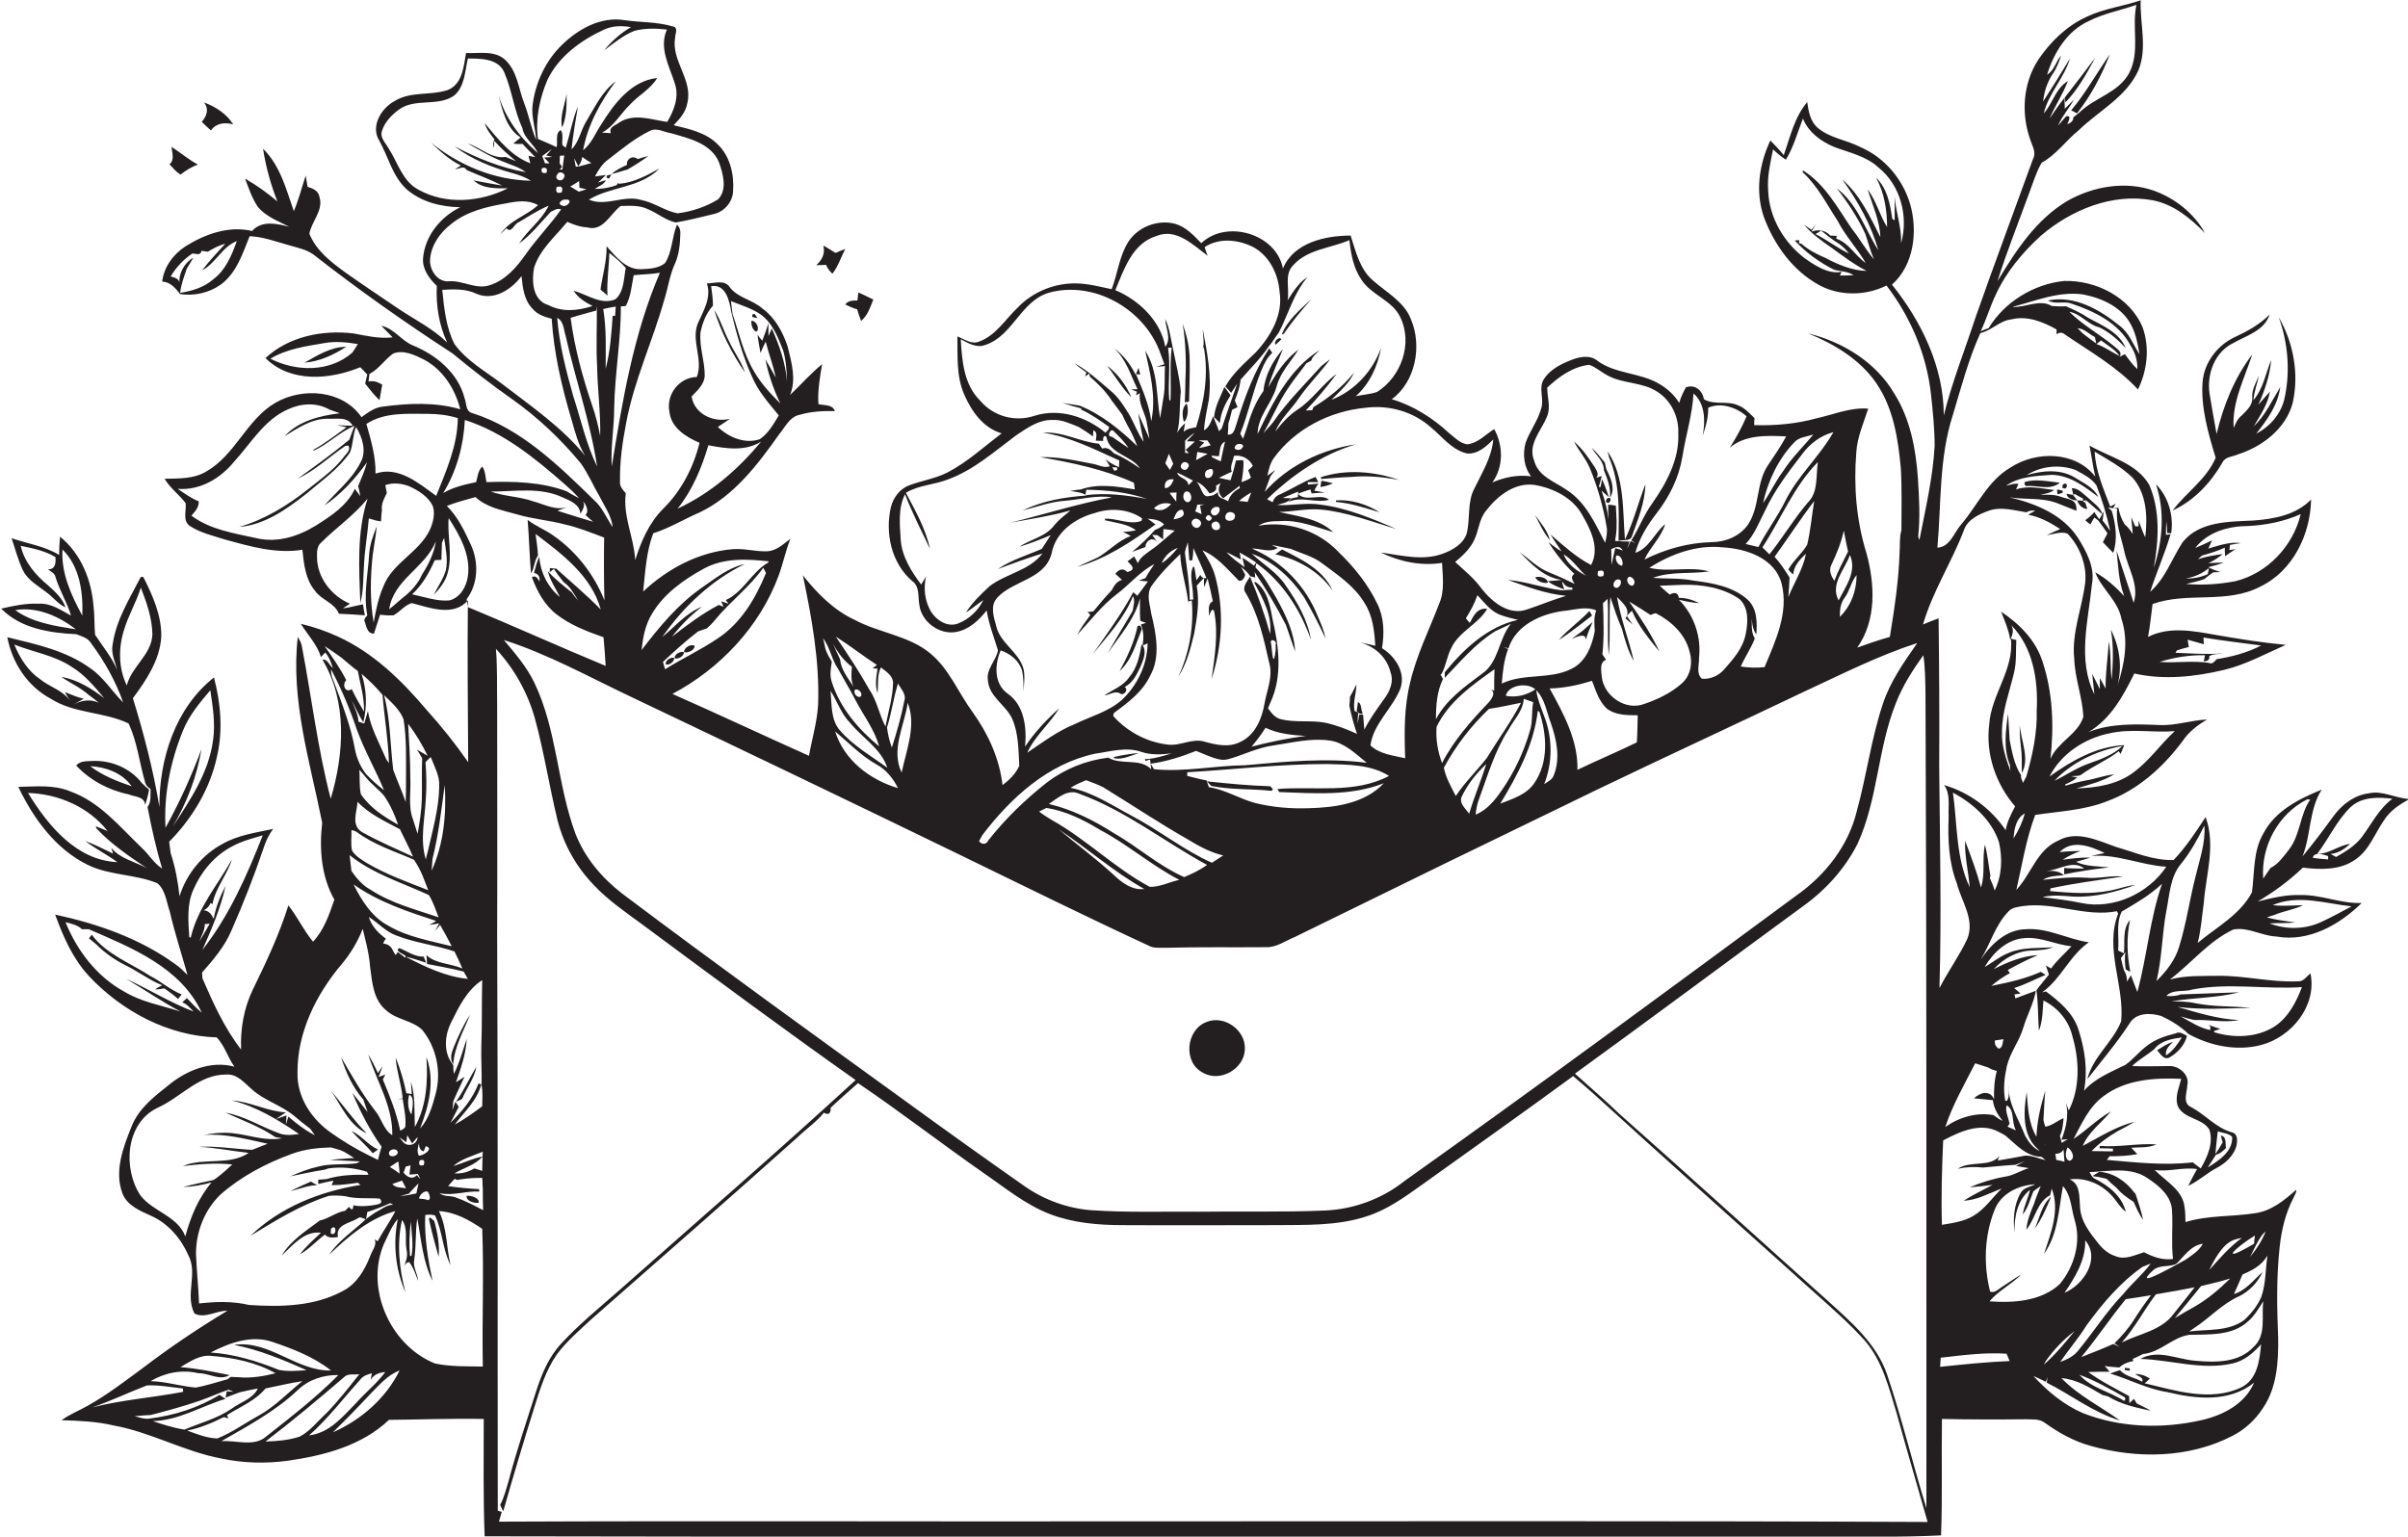 <?xml version="1.0" encoding="utf-8"?>
<!-- Generator: Adobe Illustrator 19.2.0, SVG Export Plug-In . SVG Version: 6.00 Build 0)  -->
<svg version="1.1" id="Layer_1" xmlns="http://www.w3.org/2000/svg" xmlns:xlink="http://www.w3.org/1999/xlink" x="0px" y="0px"
	 viewBox="0 0 790 504.2" style="enable-background:new 0 0 790 504.2;" xml:space="preserve">
<style type="text/css">
	.st0{fill:#231F20;}
</style>
<g>
	<path class="st0" d="M777.2,260.3c-4.9,0.6-9,3.8-11.8,7.7c-3.2,4.4-6.5,8.8-10,13c2.8-7.1,2.1-15.4,6.3-21.9
		c-7.4,3-15.2,6.9-19.1,14.3c-3.5,5.9-2.9,12.9-3.8,19.4c-3.9,7.4-11.6,11.4-17.8,16.6c1.1-4.3,1.4-8.8,2-13.1
		c0.7-9.3,4-18.9,0.6-28.2c-3.2,4.9-6.4,9.8-10.5,14.1c-6.6,0.2-12.7-2.5-18.9-4.3c-6-2.1-12.8-5.5-18.9-2.1c-7,3-8.9,11-13.8,16.2
		c1.9-8.2,3.2-16.7,6.2-24.6c7.9-1.2,16.1-1.5,23.6-4.5c10.1-3.7,18.4-11.2,24.8-19.8c2-3,4.9-5.2,8-7c-5.3,0.2-10.4,2.1-15.8,1.8
		c-7.8-0.3-15.7-0.6-23.1,2.3c7.3-4.3,11.4-11.9,15-19.2c9.7,2.2,19.9,1.1,29.5-1.2c7.1-1.7,13.6-5.3,20.2-8.2
		c-7.6-0.7-15.1-1.9-22.6-3.2c-7.4-1.3-15.5-3-22.6,0.6c0.7-3.6,1-7.2,1.5-10.8c11.4-4.1,24.3,0.1,35.3-5.7
		c10.7-5.1,16.5-17.1,16.7-28.6c-4.9,5.1-12.2,6.4-18.9,6.9c-8.1,0.4-17.8,0.2-23.3,7.2c-3.5,5.4-5.6,11.8-10.6,16.2
		c2.1-6.4,4.8-12.5,6.7-18.9l-1.5,0.2c0-1.5,0-3,0.1-4.5c0.1,1,0.3,2.9,0.3,3.9l1.3,0.1c0.9-5.7-0.9-12-5-16.1
		c3,8.8,2.2,18.7-0.7,27.4c1.6-8.9,2.2-18.7-1.5-27.2c-4.2-7.2-12.9-9-19.6-12.9c0.7,3.4,1.1,6.8,1.9,10.2c-6.5-8.4-19.4-8.5-27.8-3
		c-7.4,4.3-10.9,12.5-16.2,18.7c-2.4,2.7-3.6,7.4-7.8,7.6c1.3-14.5,0.5-29.5,5.1-43.6c2.7-9,5.1-18.2,9-26.8
		c3.7-0.8,6.3-4.1,10.2-4.5c5.2-1.3,10.3,0.8,14.8,3.3c0,0.4,0,1.2,0,1.6c0.9-0.7,1.9-0.7,2.8,0.1c8.2,5.6,17.1,10.6,23.9,18
		c3.1-6.3,3.9-13.8,1.5-20.5c-4.2-9.8-15.3-15.4-25.7-15.1c-10,1-19.6,6.9-24.8,15.5c-0.9,0.3-1.8,0.6-2.6,1c1.9-3.9,3.1-8.2,5-12.1
		c3.4-7.4,8.7-13.7,14.7-19.2c9.9-8.5,23.4-14.1,36.6-11.7c7,1.3,12.5,5.9,17.3,10.8c-3.6-6.5-9.8-11.4-16.7-13.9
		c-9.3-3.3-19.9-1.5-28.4,3.3c-10.3,6.1-17,16.4-23,26.4c3.1-9.8,6.9-19.3,10.4-28.9c1.3-3.4,2.3-6.9,4.1-10
		c4.8-2.6,7.9-7.2,12.1-10.6c6.6-6.4,15.6-10.9,19.6-19.6c3.1-7.4,0.5-15.4,0.8-23.1c-5.8,2-12.1,2.7-17.7,5.4
		c-6.6,3-11.9,8.2-15.9,14.1c-5.1,7.8-5.7,18-2.5,26.6c0.6,1.9,1.9,3.9,0.8,5.9c-6.3,17.4-12.8,34.7-18.9,52.1
		c-3.5,10.7-7.7,21.2-10.4,32.1c0-15.8-7.3-30.8-17-42.9c7.2-6.4,8.5-17.4,6-26.3c-2.4-8.3-8.5-15.5-16.5-18.9
		c-4.5-2.3-9.9-2.9-13.8-6.2c-2.5-2.1-3.1-5.5-3.5-8.5c-4.2,4.9-5.6,11.5-7.7,17.4c-1.4-1.7-2.9-3.3-4.4-4.8
		c-3.7,7.8-5,16.9-2.1,25.2c3.4,9.1,9.5,17.6,18.2,22.3c6.7,3.6,15.2,3.5,22,0.1c7.9,10.3,13.2,22.7,14.6,35.7
		c0.6,5.6,1.2,11.3,1.2,17c-0.6,10.4-3,20.6-5,30.8c-0.1-0.3-0.3-0.8-0.4-1.1c0.7-6.4,0.3-12.9-0.1-19.3c-0.7-9.6-2.5-19.3-7.7-27.6
		c-6-10.3-16.9-17-28.3-19.8c8.6,3.5,17.1,8.6,22.4,16.4c5.6,8.2,7.1,18.2,8,27.8c0.4,6.8,0.2,13.6,0.2,20.4
		c-0.7,2.3-0.4,4.8-0.6,7.3c-0.3,9.3-1.7,18.5-3.2,27.7c-3.6,1-7.1,2.2-10.7,3.5c6.4-9,5.8-20.9,3-31.1c-3.3-10.6-4.2-21.9-3.3-33
		c0.3-5,2.4-9.6,3.9-14.3c-5.8-0.5-11.2,1.9-16.7,3.1c-6.8,1.9-13.8,2.5-20.7,2.3c0-0.6,0-1.7,0.1-2.3c-1.6-1.5-3.1-3.3-5.2-4.1
		c-3.6-1.8-7.9,0-11.4-2.1c-0.5-2.9-2.9-5-5.9-3.9c-0.9,1.6-1.7,3.3-2.2,5.1c-1.6-2.6-3.9-4.7-6.5-6.2c-6.3-3.8-14.3-3.2-20.3-7.6
		c-2.5-2.1-6.1-1.3-8.8-0.2c-3.3,1.3-6.8,3.1-8.8,6.2c-1.9,3,0.2,6.6-0.9,9.7c-1.1,4-3.7,7.3-5.1,11.2c-1,3.7-0.6,7.9,1.8,11
		c-4.4-0.6-8.7,0.3-12.7,2c3.7-5.1,3.6-12.1,0.6-17.5c-2.9,1.8-5.3,4.6-8.8,5c-2.4-0.3-4.1-2.2-5.9-3.6c-5.4-5-11.8-9.1-18.9-11.2
		c7.8-5.7,10-17.5,6.3-26.2c-2.2-5.8-8-8.8-12.4-12.7c-4.4-3.7-5.7-9.6-7.4-14.8c-8.3,0-18.7,2.3-22.2,10.8
		c-2.2-11.4-18.5-16.2-26.8-8.3c-2.5-2.6-5.1-5.4-8.7-6.4c-5.6-1.4-12,1-15.2,5.9c-3,4.7-3.5,10.4-5.5,15.6
		c-3.8-0.8-7.5-1.8-11.4-1.9c-7.2-0.2-14.4,2.7-19.4,7.9c-4.1,3.9-7.2,9.2-12.7,11.2c-2.5,1-4.8-0.8-7.1-1.7c0.1,6.4-0.4,13,2.2,19
		c2.4,5.5,6.2,11,12.3,12.8c-5.8,4.4-11.2,9.4-17.7,12.8c-3.9,2-8.4,2.7-12.5,4.2c-3.1,1.1-5.3,4-6.1,7.1c-2,8.6,0.1,18.4,6.9,24.3
		c2.6,1.8,1.9,5.1,2.4,7.8c0.6,5.5,6.4,9.9,11.9,9c4.3-0.7,7.6-3.8,10.2-7.1c0.7,4.5,2.4,8.8,3.7,13.1c-0.6,3.4-3.9,6.1-3.3,9.8
		c0.3,5.3,5.7,8,7.9,12.5c2.2,4.9,2.1,10.4,2.4,15.6c-1.2,2.6-3.2,4.6-5.5,6.3c-1-8.7-4.7-16.8-9.8-23.9
		c-4.7-6.4-7.7-14.2-13.9-19.3c-7.1-5.9-16.8-6.7-24.8-11c-6.9-3.2-12.3-8.7-17-14.6c2.9,13.9,5.5,28,5,42.3c-0.3,5.7-2,11.3-3,16.9
		c-15-6.7-29.8-13.7-44.8-20.3c15.6-8.3,28.6-22,34.8-38.7c1.5-4,2.3-8.2,3.9-12.2c-2.4,1.8-4.7,4.1-7.9,4.1c-3.7,0.1-7.3-1-11-0.7
		c-11.1,0.9-21.4,6.4-29.4,13.9c0.7-6.4,1-13,3.3-19.1c5.3-1.7,10-4.6,15.1-6.8c11.4-5.4,19.2-15.8,26.3-25.8
		c1.9-2.3,3.4-5.7,6.7-6.3c3.7-1.1,7.6-1.3,11.5-1.2c-0.8-2.3-3.5-1.8-5.4-2.3c-0.3-4.4,0.5-8.8,1.2-13.1c-3.8,3.1-7,6.8-10.5,10.1
		c2.1-5.1,0.5-10.7-0.8-15.9c-1.6-4.8-4.1-9.4-8.2-12.4c-3.3-3-8.2-3.5-10.9-7.2c-1.7-2.4-5-1.1-7.4-1.1c1.6,4.7-1.2,9.1-3,13.2
		c-2.2,5.7,1.9,11.8-0.3,17.5c-5.7,0.1-10.1,5.7-9,11.3c0.5,5.3,5.4,8.4,9.9,10.3c-2,8.1-6,15.8-11.9,21.6
		c-4.6,4.6-7.3,10.7-9.2,16.9c-0.4-7.4-4.1-14.4-3.1-21.9c-0.9-1.1-2.1-2.3-1.9-4c-0.1-6.4,0.8-12.8,2-19
		c2.6-14.1,8.8-27.1,12.6-40.8c1.2-3.8,1.7-7.8,3.4-11.5c1.4-3.1,1.7-6.5,1.8-9.8c0.1-1.3-0.3-2.3-1.1-3.1
		c-1.7,4.1-1.5,8.8-3.9,12.6c-2,1.7-4.9,1.9-7.4,2c-5.2,0.5-8.7-4-11.8-7.5c0.1,4.8-1.3,9.4-2,14.2c0.8,0.7,1.5,1.3,2.3,2
		c-0.3-4.7,0.5-9.3,0.6-14c1.9,1.5,3.8,3.1,5.4,4.9c-0.7,3.4-0.5,7.8-3.4,10.3c-4.7,2-9.3-1.6-13.7-2.8c1.4,2.3,3.8,3.8,6.2,5
		c-4.8,1.6-9.9,2.1-14.5-0.3c-5.2-1.5-5.5-7.9-4.7-12.2c1.9-6.1,7-10.3,10.9-15.1c2.1,0.9,4.2,1.7,6.5,1.8c5.2,1.5,7.5-4.3,11-7
		c3.1-0.1,6.3-0.3,9.1,1.1c3.1,1.3,5.7,3.6,9,4.3c4.2-0.7,8.4-1.8,12.6-2.8c3.4-0.8,6.1-4,6.2-7.5c0.4-5.5-1-11.5-5.1-15.4
		c-3.8-3.8-9.3-5-14.4-6.2c2-2.1,4-4.3,4.5-7.3c1.9-7.6-5.4-13.9-4-21.5c0-1.2,1.1-3.3-0.7-3.6c-5.2-1.6-10.7-1.3-16-2.1
		c-7.6-1.2-14.9,2.8-20.2,7.9c-5.6,5.3-9,12.7-9.9,20.2c-0.4,3.8,1,7.4,1.2,11.2c-1.7-3.9-2.4-8.2-4-12.2c-1.8-4.7-2.2-10.3-6.1-14
		c-3.5-3.3-8.6-2.1-12.9-2.3c-0.8,4.5-1.2,10.4-6.2,12.2c-5.6,1.8-12.1,0.3-17.3,3.6c-4.3,2.3-7.9,8.2-5,12.9c3,5.3,4.3,11.7,9,16
		c4.8,4.2,11.4,5.8,17.6,5.9c-6.4,3.1-11.6,9.4-12.2,16.7c-0.3,3.6,2,6.7,4.5,9.1c-0.3,6.4,0.7,12.8,3.4,18.6
		c-4.6-4.5-10.4-7.4-15.7-10.9c-5.9-4-11.9-8-17.7-12.1c-4.7-3.4-9.6-7.2-11.8-12.7c0.7-4.1,4.7-7.6,3.3-12.1
		c-0.3-2-2.2-2.8-3.9-3.3c-0.2-1.2-0.4-2.5-0.6-3.7c-1.3,3.9-2.3,7.9-3.9,11.7c-2.5-7.2-4.5-15-10.1-20.5c0.9,5.9,2.5,11.7,4.7,17.3
		c-3.3-2.8-6.8-5.3-10.6-7.5c1.2,3.2,2.3,6.5,4.2,9.3c2.7,3.2,6.7,4.7,10.3,6.5c-4.1-1-9-2.2-12.2,1.4c-7.6-1.8-15.4,1-21.8,5
		c-4,2.6-7.1,6.7-7.7,11.6c2.7,0.1,4.4,2.2,5.9,4.1c4.6,0.7,9.5-0.4,13.3-3.1c5.2-3.8,7.2-10.2,9.5-15.9c4.5,0.2,8.7,1.8,13,3
		c2.7,0.8,5.5,1.3,7.9,3c14.7,11.5,30,22.3,45.7,32.5c6.3,5.2,12.7,10.2,19.4,14.9c8.5,6,16.1,13.2,22.7,21.2
		c2.4,3.4,4,7.2,6.1,10.8c1.6,3.2,3.9,6.3,4.3,10.1c-2-3-3.4-6.5-6.1-8.9c-11.7-11.4-23.9-23.4-39.8-28.5c-2.4-0.5-2-3.2-2.7-5
		c-2.1-8.2-9.3-14.1-16.8-17.2c-3.9-1.5-6.2-5.6-10.5-6.5c1.2,1.3,2.5,2.5,3.7,3.8c-4.4,0.5-8.6-0.5-12.9-1.3
		c-10.1-1.2-21.2,1-28.8,8.1c8.2,8.2,21.2,7.1,31.1,3c0.8,0.8,1.5,1.6,2.3,2.4c-0.2,0.7-0.5,2.2-0.7,3c1.5,1.9,3,3.8,4.7,5.4
		c0.3-1.7,0.6-3.4,0.9-5.1c-1.4-0.8-2.9-1.4-4.5-1c0.1-0.8,0.2-1.7,0.3-2.5c3.1-1.6,5-4.7,7.8-6.7c3.4-1.3,7.1,0.5,10.1,2
		c6.2,3.3,10.2,9.6,11.9,16.3c-8.2-2.4-16.9-2-25.2-0.9c-2.8,0.2-5,1.9-7.2,3.5c-6.2-9-19.4-9.9-28.3-4.7
		c-9.4,5.5-13.1,17.1-22.6,22.5c-4.1,2.5-9.1,2.3-13.7,2.4c1.8,3.1,4.8,5.2,6.9,8c0.3,2.5-1.1,5.8,1.4,7.5c3.5,2.3,7.7,3.2,11.7,4.5
		c8.1,2.2,16.6,4.7,25.2,3.3c0.5,4.7,1,9.7,4.1,13.4c2.1,3.1,6.4,3.9,7.9,7.6c2.8,0.1,5.7,0.3,8.5,0.5c-0.2-0.9-0.5-2.7-0.6-3.6
		l-1,0.2c-0.5,0.1-1.4,0.3-1.8,0.4c-1.3,0.3-2.5,0.6-3.8,0.7c0.8-0.5,1.5-1,2.3-1.5c-6-2.5-10.8-8.6-10.8-15.3
		c0-1.6-0.1-3.5,1.3-4.7c5-5,10.9-9,15.3-14.5c-3.6,11.1-2.8,22.9-2.4,34.3c1.1-4,0.9-8.1,1.2-12.1c0.2-5.3,1.2-10.5,1.6-15.7
		c0.6,0.2,1.7,0.5,2.3,0.7c0.4,0.1,1.3,0.2,1.7,0.3c0.1-1.2,0.1-2.4,0.3-3.6c-0.3-2.1,0.7-3.9,1.6-5.7c-0.1-0.7-0.4-2-0.5-2.6
		c2.5-0.9,5.2-0.6,7.7,0.3c3.1,1.4,6.4,3.4,7.9,6.6c0.8,2.5,0.1,5.3-0.9,7.6c-3.5,7.6-12.4,10.9-15.4,18.9
		c-1.6,3.7-2.4,7.7-3.1,11.7c-1.3-7.4-1.1-15-0.3-22.4c0.3-2.2,0.7-4.4,1-6.6c0.1-0.6,0.2-1.9,0.3-2.6c-1.2,3-2.3,6-2.5,9.3
		c-0.4,6.6-1.9,13.3-0.6,19.9c-0.2,0.3-0.6,0.8-0.8,1l-0.2,0.7c0.7,1.6,0.8,4.4,3.2,4.3c0.7-2.1,1.3-4.2,2-6.2
		c1.5,0.2,2.9,0.3,4.4,0.2c2.1-1.1,3.6-3.3,6-4c5.8,1.5,13.7,4.6,18.4-0.9c-0.2,17.7,0,35.4,0.1,53.1c-4.2-6-8.7-11.7-13.6-17.1
		c-8.2-9.7-17.5-18.8-29.1-24.1c-3.9-1.8-8-3.2-12.2-4.2c2.2,3.6,5.3,6.7,6.6,10.9c0.5-0.5,0.9-1,1.4-1.5c1.3,1.5,1.9,3.3,2.5,5.1
		c-1.2-0.8-1.7-3.1-3.4-2.7c8.2,13.7,7.1,30.8,2.7,45.6c-4.3-16.5-6.3-33.5-9.5-50.2c-0.2-1.1-0.8-2-1.3-2.9c-2.4,20.7,4,40.9,8,61
		c-1,8.5-0.3,17.7,4,25.2c-1.7,4.9-3.4,10-7,13.8c-3.1-3.7-5.1-8.2-8.1-11.9c-3,9.6-7.3,18.7-11.7,27.7c-2.9,6.1-4.1,12.9-3.8,19.6
		C73.4,337,69.9,329,66.4,321c0-0.5-0.1-1.4-0.1-1.9c3.7-4.2,7.4-8.5,9.6-13.7c3.9-8.9,7.5-18,10.6-27.2c0.7-2.2,1.7-4.3,3.1-6.2
		c-5.6,1.2-11.4,2-16.4,4.8c-6.8,3.6-12,9.9-14.3,17.3c-0.5-4.8-1.4-9.6-2.9-14.1c-0.2-1.3-0.3-2.5-0.5-3.8
		c7.6-7.7,13.4-17.3,15.7-28c2-8.6,1.2-17.5-1-25.9c-12.7,10-18,26.8-17.9,42.5c-2-12.1-5.1-24-8.7-35.7c4.4-5.9,8.8-12.5,9.3-20
		c0.2-7-2.8-13.7-5.9-19.8c-0.2,0-0.6,0-0.8,0c-3.6,7-8,13.9-9.2,21.9c-0.7,3,0.7,5.9,1.5,8.7c-1.8-4.2-4.8-7.8-7.3-11.6
		c-0.3-3-0.1-6.1-0.5-9.1c-0.6-8.8-4.1-17.5-11-23.1c-0.2,2-0.3,4-0.3,6c-4.7-2.9-10.4-3.7-15.6-5.5c1.2,3.5,2.1,7.1,3.7,10.5
		c1.6,3.3,5,5.1,7.8,7.3c2.1,1.5,3.7,3.8,6.2,4.9c-1-3-3.4-5.1-5.7-7.2c-4.1-3.4-7.8-7.6-9-13c3.9,0.8,7.9,1.6,11.4,3.7
		c0.1,1.8,0.1,4.1-2.5,4c0.9,0.7,2.2,1.2,2.5,2.5c1.3,4.4,3.8,8.3,5.1,12.7c-3.3-1.8-6.7-4.2-10.7-3.9c-4.1-0.2-8.2,0.7-12.2,1.6
		c6.3,6.5,15.9,8,24.6,8.4c1.8,0.7,3.9,1.2,4.9,3c4.4,5.9,8.1,12.5,10.5,19.4c-3.6-3.6-6.4-8.2-10.6-11.1c-8-5.9-17.9-8-27.4-10.3
		c1.6,8.4,6.6,16.1,14.3,20.2c7.7,4.9,17.4,4.2,25.5,8.1c2.8,6,3.5,12.6,5.3,18.9c0.2,1.2,0.9,2,1.9,2.6c-0.1,2,0.3,4.2-1,5.9
		c1.3,6.8,2.8,13.6,4.8,20.2c-2.7-1.7-4.3-4.6-6.7-6.8c-7.2-6.9-13.8-15.1-23.4-18.5c-5.4-2.3-11.4-1.6-17.1-1.5
		c5,10.4,12.2,20.4,22.8,25.6c7.1,3.5,15.5,3,22.8,6c2.7,2.2,3,6.2,4.1,9.3c1.6,7,3.9,13.9,5.8,20.8c-1.3-1.3-2.6-2.6-4.1-3.6
		c-11.6-8.4-25.4-13.2-39.3-16.2c2.6,7.2,5.8,14.5,11.1,20.2c10.8,11.5,25.9,19.6,41.9,20.1c2.6,2.7,3.6,6.5,5.8,9.6
		c-7.8-2.1-16,1.3-22,6.4c-4.7,3.7-9.6,7.6-11.8,13.4c-2.7,6.7-5.6,14.4-3,21.6c1.5,4.2,5.9,5.9,9.6,7.6c5.5,2.5,9.7,7.4,12.1,12.9
		c3.2,6-1.2,13,2,19.1c3.4,1.8,7.2-1,10.8-0.9c-9.5,5.7-18.7,11.9-27.5,18.6c-6,4.4-11.9,9-18.4,12.6c-2.8,1.6-5.9,2.8-8.5,4.7
		c5.7,0.2,11.4,0.4,16.9,1.7c12.3,2.2,23.3,8.6,35.6,10.9c7.1,1.5,14.5,1.7,21.8,0.7c11.8-1.7,24.2-4.9,33.1-13.4
		c10.4-0.1,20.7-0.5,31.1-0.3c0,12.8-0.2,25.7,0.3,38.5c145.5,0.3,291.1,0.2,436.6,0.2c13.7-0.2,27.5,0.2,41.2-0.5
		c0.5-12.7,0.1-25.4,0.3-38.2c9.2,0.2,18.4,0.2,27.6,0.1c2.1,0.1,4.4-0.2,6.2,1.2c4.6,3.3,9.6,6.1,15.2,7.6c15.1,4.2,32,4,46.2-3.3
		c4.2-2.1,7.7-5.4,10.2-9.3c4.5-6.7,5-15,4.9-22.8c-0.4-10-0.6-20,0.5-30c0.6-5.5,1.9-11,4.5-16c0.3-0.9,1.1-1.7,0.9-2.7
		c-3.9,3.5-8.2,7-13.6,7.7c-7.5,1.2-15.3,0.6-22.7,2.9c-0.1-1.6,0-3.2-0.3-4.8c-0.5-5.7-6.2-8.6-9.8-12.3c4.6,0.7,9.2-1,13.9-0.3
		c-1,1.8-2,3.6-2.9,5.5c3.3-1.5,6-4.1,9.2-5.8c2.9-1.5,5.6-3.9,6.6-7.2c0.3-1.6,0.6-3.9-1.3-4.5c-5.3-1.4-8.8-5.8-13.5-8.3
		c-3-1.3-1.4-4.7-1.3-7.2c0.8-3.4-2.7-6.4-5.9-6.3c-4.1,0-8.1,0.2-12.2,0c2.2-2.2,5-3.6,7.3-5.6c2.2-2.8,5.8-3.3,9-3.8
		c-1.4,2.2-2.9,4.5-5.2,5.9c-0.3-2,1.1-3.2,2.3-4.4c-1.9,0.5-3.5,1.7-5.2,2.7c0.9,1,2.2,3.4,4,2.4c2.7-1.5,5-4,5.8-7.1
		c-1.2-0.6-2.4-1.6-3.8-0.8c-3.2,0.8-6.3,1.8-9,3.8c-2.7,1.9-4.7,4.6-7.4,6.5c-4.8,2.4-10,4.4-13.6,8.5c1.3-6.6,0.3-13.6-1.8-20
		c-1.7-5.5-6.3-9.3-10.7-12.6c-0.3,0.1-0.9,0.3-1.2,0.3c6.2-4.4,9-12.1,15.3-16.4c-7-1-13.4-4.8-20.6-4.3c-6.5,0.1-11.5,4.9-14.9,10
		c3.2-5.2,4.8-11.4,9.1-15.8c1.2-1.4,3.2-1.5,4.9-1.8c10.3-1.4,20.4,3.7,30.7,1.7l0.4,0.8c-4.5,11.6,2.1,23.5,1,35.3
		c-2.7,6.9-9.3,11.6-11.1,19c4.7-6,9.6-11.8,13.8-18.2c2.1-3.7,7-3.6,10.5-2.5c3.2,1.5,6.3,3.4,8.9,5.9c7.1,3.9,15.8,5.7,23.8,3.6
		c10-2.6,18.4-12.9,16.2-23.5c-1.3,1-2.3,2.8-4.2,2.6c-8.7,0.4-17.3-1.9-26.1-1.8c-5.3,0.1-10.6-0.2-15.8,1.2
		c7-5.3,12.7-12.6,20.8-16.4c4.8-0.9,9.3,2.1,14.1,2.3c10.6,1.9,20.7-3.8,28-11c-6.8,0.3-13.3-2.8-20.1-2.6c-4.8-0.2-9.4,1-14,2.1
		c5.3-3.1,10.3-6.8,14.8-11.1c5.8,0.7,12.3,0.9,17.3-2.7c4.5-3.1,6.3-8.5,9.3-12.8c2-3.2,5.2-5.3,8.4-7
		C785.7,261.9,781.6,259.3,777.2,260.3z M724.8,215.3c1.3-0.8,2.9-0.6,4.4-0.9c-5.2,0.4-10.3,0-15.5-0.2l0.5-0.8
		c1.3-0.4,2.6-0.8,3.9-1.1c-0.1-0.8-0.3-1.6-0.4-2.4c1.3,0.4,3.9,1.1,5.3,1.5c0-0.6-0.1-1.7-0.1-2.2c6.3,1,12.6,1.8,18.9,2.6
		c-4.5,2.4-9.6,3.7-14.6,4.5c-0.7,0.8-1.4,1.8-2.6,1.2c-5.3-0.8-10.7,0.1-16.1-0.3c4.8-1.5,9.8-2.3,14.9-2.2l-0.4,2
		C724.2,217,725,216.5,724.8,215.3z M723.2,190c0.9-0.8,1.9-1.5,2.9-2.2c0.6,0,1.8-0.1,2.4-0.1c-1.4-0.4-2.8-0.9-4-1.6
		c1.7-0.4,3.4-0.9,5.1-1.5c-1.3,0-3.8,0.1-5.1,0.2c1.7-0.8,3.3-1.8,4.7-3c-2.8,0.4-5.5,0.8-8.1,1.7l1.3-1.2c2.5-0.7,5.1-1.5,7.5-2.6
		c0,0.9,0,1.9,0.1,2.8c1.1-0.8,2.2-1.5,3.4-2.3l-2,0.3c0-0.4,0.2-1.3,0.2-1.7c0.9-0.2,2.7-0.5,3.6-0.6c-3.7-0.5-7.2,0.8-10.7,1.8
		c0.3-0.7,0.9-2,1.2-2.7c-1.8,0.9-3.6,1.7-5.5,2.5c4.1-5.3,11-7.2,17.4-7.2c5.9-0.3,11.8-1.5,17.2-3.9c-2.5,10.5-10.9,19.4-21.4,22
		c-5.3,1-10.8,1.4-16.2,0.9C719.1,191.1,721.2,190.8,723.2,190z M717.2,189.8c2.8-0.5,5.3-1.6,7.5-3.4c-0.1,0.5-0.3,1.5-0.4,2
		C722.1,189.4,719.6,189.9,717.2,189.8z M683.3,109.4c-0.4-0.4-1.3-1.3-1.7-1.7c2.2,0.1,3.8,2,5.7,2.9c0.1,0.5,0.3,1.5,0.4,2.1
		C686.2,111.6,684.8,110.6,683.3,109.4z M687.8,112.9c0.5-0.4,1-0.8,1.5-1.2c2.1,1.6,4.5,2.9,6.1,5.1
		C692.8,115.6,690.5,113.8,687.8,112.9z M683.3,96.6c6.4,1.2,13.2,4.3,16.1,10.5c1.4,2.8,2,6,2.5,9.1c-2.1-3.1-3.3-6.9-6.5-9.3
		c-6.5-5.3-14.8-10.1-23.5-8.3c2.3,1.4,5.2,0.1,7.6,1c7.6,2.5,15.6,6.4,19.5,13.8c1.5,2.3,2.3,5,2.2,7.7c-1.6-1.4-2.8-3.2-4.1-4.9
		l-1.7,0.9c1-1.7-0.8-2.5-1.7-3.4c-4.8-4-10.4-7-14.8-11.4c3.8,0.7,6.2,4.3,9.8,5.1c3.4,1.6,6.1,4.1,8.7,6.8
		c-2.2-5.2-7.7-7.4-12.3-9.9c-2.3-1.6-4.8-2.7-7.3-3.8c-1.6,0.1-3.2,0-4.7-0.1c-3.9-2.4-8.6,0.6-12.9,0.3
		C667.7,98.8,675.3,95.5,683.3,96.6z M671.6,24.5c2.2-7.2,6.6-14.4,13.7-17.6c4.9-2.5,10.4-3.5,15.6-5.3C699.3,9,702.2,17,698.5,24
		c-3.5,6.5-11.4,8-16.4,13c-0.5,0.4-1.4,1.1-1.9,1.5l-0.1,0.8c-0.4,0.7-1,1.2-1.9,1.4c0.4-0.8,1.6-3.1-0.4-2.5c-0.9,1-1.7,2-2.6,3
		c1.3-3.1,3.6-5.6,5.2-8.5c-0.8,0.8-2.3,2.3-3,3c0-0.9-0.1-2.7-0.1-3.6c-1.8,2.2-3.3,4.5-4.9,6.8c1.8-4.2,4.4-8,6-12.3
		c-4.1,2.5-4.9,7.3-7.9,10.6c1.6-6.6,6.7-11.6,8.6-18c-2.9,4.8-5.8,9.5-8.8,14.1c0.3-3.1,1.3-6.1,2.9-8.7c1.4-1.9,2.3-4.2,3-6.4
		C674.5,20.1,674,23.1,671.6,24.5z M612.7,62.1c1.6,5.2,4,10.2,4.2,15.7c-3.4-6.7-6.7-13.9-12.5-18.9c5.1,7.1,9.5,14.8,11.8,23.2
		c-4.3-6.8-6.8-15.2-13.6-20.3c3.6,4.6,6.8,9.5,9.3,14.8c1,2.8,1.7,5.8,2.9,8.5c-2.7-3.2-4.7-6.8-7.3-10.1
		c-4.7-6.9-8.7-14.5-16-19.1l-0.1,0.6c4.9,4.5,7.9,10.5,11.5,16c2.5,4.9,6.4,9,9.2,13.8c-3.5-2.4-5.5-6.6-9.7-8l0.2-0.9
		c-0.5,0-1.6-0.1-2.1-0.1c-1.7-1.8-3.9-2.1-6.2-1.3l1.4-2.4c-0.5,0.6-0.9,1.2-1.4,1.8c-0.6-0.4-1.8-1.2-2.4-1.6c2.6,3,5.8,5.3,9,7.5
		c3.7,2.7,7.4,5.5,11.5,7.6c-4.8-0.1-9.4-2.1-13.6-4.3c-2.8-1.2-5.5-2.6-7.8-4.6l-0.8-0.2l0.1-1l-1.5,0.1c3.7,4,8.1,7.2,12.9,9.6
		c2.1,0.6,4.5,0.5,6.4,1.8c-1.5,0.1-3,0.1-4.5,0.1l0.6-1.2c-4.4,0.8-8.4-1.9-11.9-4.3c-7-5.2-11.9-13.5-12.2-22.3
		c-0.4-4.6,0.7-9.1,1.6-13.6c1.3,1.3,2.7,2.4,4.2,3.4c2.6-4.2,3.8-9,5.6-13.5c1.8,4.5,5.9,7.5,10.2,9.3c5,1.9,10.5,3,14.5,6.7
		c7.3,5.8,10,16.1,7.5,24.9c0.2-5.2-1.7-10.1-2.1-15.2c0,2.6,0,5.1,0,7.7l-0.8-0.5c-0.7-4.8-1.6-9.9-5.3-13.5
		c2.7,5,3.6,10.6,3.6,16.2C616.7,70.7,615.6,66,612.7,62.1z M606.6,83.2c-3.8-1.8-7.2-4.5-11-6.4c0.6-0.4,1.3-0.7,1.9-1.1
		c1.9,1.5,3.8,3.1,6,4.4C604.7,81,605.7,82,606.6,83.2z M249.3,103c3.8,2.6,5.7,7,7.3,11.2l0.3,0.7c1,3.3,1.2,6.8,1.3,10.3
		c-0.5-6.1-2.5-11.9-5-17.4l-1.1,2.5v-4.2c-0.6,1.9-1.3,3.8-2,5.7c-0.6-0.6-1.1-1.3-1.6-2c0.3,2,0.6,4,1,6c0.5-1.2,1.1-2.5,1.7-3.7
		c1,4,2.5,7.8,3.3,11.8c-1.1-2-2.2-4-3.4-6c1,5,2.7,9.9,4.9,14.5c-3.2-3.2-6.3-6.5-8.6-10.5c-3.5-5.8-4.9-12.6-7.1-19
		c-0.2-1.4-0.3-2.7-0.5-4.1C243,100.1,246.4,101.1,249.3,103z M226.9,130.1c1.9-2,4.3-4.1,4.3-7c0-4.7-1.8-9.2-1.4-13.9
		c0.6-3.2,1.9-6.5,4.1-8.9c0-2.2-0.3-4.3-0.6-6.4c4.8-0.8,6,4.8,6.6,8.4c1.7,7.3,3.8,14.6,6.9,21.5c2,4.7,5.5,8.6,8.7,12.5
		c-1.7,2.8-3.4,5.9-6.2,7.8c-4.9,1.7-10.2-0.6-13.8-4c1.4-0.9,2.7-1.8,4-2.7C234.2,138.8,227.8,135.9,226.9,130.1z M232.4,146.1
		c5.7,1.1,12.1,2.1,17.3-1.2c-7.5,9.1-16.6,17-27.4,22C227.2,160.8,230.2,153.5,232.4,146.1z M69.9,91.7c-3,2.6-6.9,3.8-10.8,4.4
		c0.3-2.8,1.3-5.4,2.2-8c0.7-1.1,1.4-2.3,2.1-3.5c-2.8,1.5-4.9,5.2-4.5,8.3c-0.2-1.6-1.7-1.8-2.9-2.2c1.8-3,4.2-5.6,7.1-7.5
		c1-0.1,2.7,0.9,3-0.9c0.7,0.1,1.4,0.2,2.1,0.3c1.8-1.1,3.6-2.1,5.7-2.6c-2.6,2.8-5.2,5.6-7.6,8.7c4.5-2.3,6.5-7.7,11.4-9.6
		C76,83.8,74,88.7,69.9,91.7z M115.6,115.7c-7.4,6.5-18.5,6.3-26.9,2c5.3-3.2,11.6-4.1,17.6-5.1c3.7-0.7,7.4-0.3,11.1,0.3
		C116.8,113.9,116.2,114.8,115.6,115.7z M5,200.2c7.2-1.2,14.3,2,19.9,6.3C18.1,205.4,10.8,204.4,5,200.2z M27,202
		c-3.6-6.6-7-14-6.5-21.7C26.2,185.9,27.3,194.4,27,202z M29.2,228.1c1.1,0.8,2.2,1.6,3.2,2.5c-2.8-1.3-5.5-0.8-8.2,0.5
		c1.1-0.6,2.2-1.2,3.3-1.8c-2.1-0.5-4.2-1.4-6.2-2.2c0.4,0.8,1.3,2.3,1.8,3c-2.4-3.6-6.7-4.6-9.9-7.2c-4-2.7-6.7-7-8.5-11.4
		c6.2,2.5,13.1,3.5,18.8,7.3c4.3,2.6,7.5,6.5,10.7,10.3c-4.2-3.2-8.8-6.1-14.1-7C23,224.1,26.4,225.6,29.2,228.1z M41.6,224.9
		c-2.7-5.5-2.8-12.1-1-17.9c1.4-4.9,4.1-9.3,5.6-14.2c1.9,4.9,3.7,10,3.8,15.3C49.8,214.8,43.2,218.6,41.6,224.9z M37.1,280.1
		c-3-1.4-5.9-3-9.1-4.1c3.3,2.5,7.1,4.4,10.5,6.9c-13.5-0.6-22.8-12.1-29.3-22.7c10,0.3,19.9,4.6,26.1,12.5l-3.4-1.4l-0.5-0.2
		c0.1,0.2,0.2,0.6,0.3,0.8c4.8,5.1,10.7,9.1,16.5,13c-3.9-2.2-8.8-3.1-11.7-6.7L37.1,280.1z M60,239.8c2-5,5.5-9.2,9-13.3
		c0.8,5.4,1.7,10.9,0.9,16.4c-1.4,10.6-7.5,19.6-13.2,28.3c4.6-7.8,7.9-16.4,9.4-25.4c-3.3,8.9-7.2,17.5-11.8,25.8
		C53.7,260.8,55.9,249.9,60,239.8z M63.4,292c2.6-6,7-11.3,12.8-14.3c3.1-1.7,6.6-2.6,10-3.6c-5.2,13.2-11,26.4-19.8,37.6
		c3-6.8,6-13.7,7.6-21c-1.8,3.4-3.2,7-3.9,10.8c-0.7-1.5-1.6-2.7-3.3-2.8c1.1-0.5,1.8-1.3,2.3-2.4l0.6,0.4c1-5.4,4.8-9.6,6.4-14.7
		c-4.7,8.4-11.3,16-13.5,25.6c-0.1,0-0.4,0-0.5-0.1C61.8,302.5,61.2,297,63.4,292z M65.4,308.9c0.7-1.9,1.8-3.6,1.8-5.7
		c0.4,0,1.2-0.1,1.6-0.1C67.7,305,66.6,307,65.4,308.9z M61.3,327.5c-0.5,0.5-1,0.9-1.5,1.4c1.6,0.6,2.6,1.9,3.7,3
		c-7.7-2.9-14.6-7.3-22.1-10.7c6,3.5,11.7,7.5,17.8,10.7c-6.2-2-12.8-3.1-18.4-6.5c-9-4.9-15.5-13.4-19.3-22.8
		c1.9,0.5,3.9,0.9,5.4,2.3c0.7,0,1.4,0,2.2,0c14.1,6.1,30.2,12.5,37.1,27.4C64.4,330.8,62.9,329.2,61.3,327.5z M692.2,240.6
		c7-1.6,14.2-0.1,21.3-0.7c-4.6,4.2-8.1,9.4-13.1,13.2c-5.4,4.3-12.5,5.4-19.2,5.6c4.2-1.2,8.5-2.3,12.4-4.6c-3.2,0.3-6.2,1.5-9.3,2
		c-2.2,0.4-4.4,1-6.6,1.7l-0.2-0.4c1.4-0.6,2.8-1.3,4-2.3l-2.1-0.4c1.3-0.2,2.8,0.2,3.8-0.8c3.8-2.7,8.2-4.5,11.9-7.4l0.6,0.9
		c0.4-1,0.8-1.9,1.2-2.9c-9,0.4-17.3,5.1-24.5,10.3C676.2,247.3,684,242.2,692.2,240.6z M674,256.2c5.8-6.1,14-10,22.3-11.4
		c-3,2.9-7,4.3-10.9,5.7C681.3,251.9,677.8,254.4,674,256.2z M687.2,148.2c4.3,2.6,8.8,5,12.4,8.5c4.7,5.3,5,12.9,4.2,19.6
		c-0.9-1.8-1.5-3.7-2.2-5.5v1.9h-1.1c-0.3-0.8-1-2.3-1.3-3c0.1,1.4,0.4,4.1,0.5,5.5c-0.8-1.2-1.6-2.3-2.7-3.2c-1-1.7-1.7-3.5-2-5.4
		c-0.4,0.1-1.3,0.2-1.8,0.2l0.9-1.5c-0.6,0.3-1.2,0.6-1.8,0.9C690.1,160.4,687.5,154.5,687.2,148.2z M673.2,155.8
		c5.9,0.2,10.7,3.8,15.2,7.3c-1.5-3.2-4.9-4.6-7.7-6.4c-4.8-2.9-10.6-2.3-15.8-0.8c4.7-3,10.8-3.6,16-1.7c2.5,1.4,5.3,2.7,6.9,5.1
		c1.9,4.8,3.4,9.8,4.5,14.9c-0.6-0.9-1.8-2.6-2.5-3.4c0.1-0.8,0.3-2.2,0.4-3l-0.5,0.9c-0.2,0.4-0.7,1.3-1,1.7
		c-0.6-0.8-1.1-1.6-1.6-2.4c-0.8,1-1.9,1.9-3,2.7c0.4,0.4,1.3,1.1,1.7,1.4c0.4-0.8,0.8-1.5,1.3-2.3l1.3,1c1.1,1.4,2,2.8,3,4.2
		c-0.5,1-1,1.9-1.5,2.9c1.1,1.2,2.2,2.3,3.4,3.5c1.5-4.5,0.8-9.4-0.5-13.8l-1.2-1.1c1,0.2,2,0.3,3,0.5c-0.6,4.7,1.3,9.2,2.3,13.8
		c1.2,5.7,5,11.1,3.1,17c-1.8-5.7-3.8-11.4-5.6-17.1c0.5,5,0.7,10.2,2.5,14.9c-2.8-3-5.9-5.8-9.5-7.8c2.1,5.5,7.5,9.3,8.6,15.3
		c2.4,7.2,1,14.8-1.3,21.8c1.6-6.2,0.7-12.7-2.2-18.3c1,5.4,0.7,10.9,0.3,16.4c-0.6-4.1-0.1-8.4-1-12.5c-0.2,5.1-1.1,10.3-1,15.4
		c-0.5-0.8-1.4-2.6-1.9-3.4c0,0.9,0,2.7,0,3.6c-0.8-1.7-1.7-3.3-2.5-5c0.2,1.7,0.5,5,0.7,6.7c-5.6-11.3-2-24.1-0.8-36
		c1.1-5.6-1.8-10.9-4.7-15.5c-5-7.5-13.8-11.1-22.3-13.1c5.2,0.8,10.6,0,15.6,1.9c2.1,0.8,4.2,1.7,6.3,2.5c0.4-4-2.8-3.7-5.1-4.6
		c-2.2-0.8-4.5-0.7-6.8-0.6c1.6-0.4,3.3-0.6,4.6-1.6c-4.1-0.5-8.4-1.6-12.5-0.2c0.2-0.4,0.6-1.3,0.8-1.8c-1.4-0.3-2.7,0.3-4.1,0.6
		C662.5,156.3,668,156.2,673.2,155.8z M631,215c0.6,4,0.6,8,0.7,12c0.4,89.1,0.3,178.3,0.3,267.5v0.4c-4.5-14.6-8-29.4-12.9-43.9
		c-3.5-10.2-11.9-17.3-19.6-24.3c-22.7-20.3-45.2-40.8-68-61c-4.8-4.6-9.9-9-14.8-13.4c25.1-18.2,49.9-36.7,74.9-55
		c7.4-5.3,13.7-12.3,17.8-20.4c6.7-14.6,6.6-31.3,12.6-46.2C624.2,225,627.5,219.9,631,215z M609.1,188.7c0,5.1-1.8,10.1-5.5,13.7
		c0-2.3,0.2-4.5,1.6-6.3C606.9,193.8,607.3,190.8,609.1,188.7z M603.2,197c-2.9-5.4,2.1-10.1,3.7-14.9
		C609.3,187.4,605.5,192.5,603.2,197z M606.3,181c-1.6,3.2-3.3,6.3-4.5,9.6c-1-1.5-1.9-3.4-1-5.2c1.7-3.6,3.3-7.4,4.1-11.3
		C605.3,176.4,605.8,178.7,606.3,181z M601.5,141.8c-4.6,8.1-11.8,14.4-15.9,22.8c-2.6,5.2-6.1,9.8-8.7,14.9c-1.4-0.3-2.8-0.7-4.2-1
		c2.9-3.1,4.4-7.1,6.3-10.8c3.1-6.7,7.6-12.7,12.1-18.5C593.7,145.6,597.3,142.9,601.5,141.8z M588.3,188.5c0.2-2.8,2.2-5,4.2-6.8
		c-1,5.1-3.9,9.5-5.8,14.2c0.2-2.1,0.3-4.3,0.4-6.4c-1.5-2.4-3-4.7-4.9-6.8c4.4-6.1,8.4-12.3,13-18.3c-0.8,4.8-1.2,9.6-2.3,14.3
		c-1.7,3-4.5,5.1-6.2,8.2C587.1,187.4,587.7,188,588.3,188.5z M550.8,196.8c2.2,0.5,4.4,1,6.7,1.1c-2.1-1-4.3-1.8-6.7-1.7
		c-0.3-1.9-1.6-1.9-3-1.1c-0.6-0.5-1.7-1.4-2.2-1.9l-1.1-1c2.4-0.1,4.8-0.2,7.3-0.3c6.5-0.2,13.5,0.9,18.9,4.7
		c3.1,2.9,2.8,7.7,2,11.5c-0.9,4.6-4,8.1-7,11.5c-1.8,2.1-4.6,3.4-7.4,3.1c-1.9-1.8-0.8-4.5-0.9-6.8
		C558.2,209,555.8,201.8,550.8,196.8z M508.4,225.9c4.7-0.1,9.4-1.1,13.9-2.5c1.3,3.3,2.3,7,5.2,9.4c2.9,1.9,6.5,1.9,9.8,1.9
		c-0.1,3-0.1,5.9-0.3,8.9c-6.4,3.1-13,5.9-19.5,9C517.8,243,512.9,234.1,508.4,225.9z M472.6,221.4l0.4-0.4c1.4-2.6,1.7-5.6,3.1-8.3
		c2.5-5.5,8.8-7.8,11.8-12.9c-3.2-0.5-4.5,2.3-5.7,4.6c-0.4-0.5-0.9-1-1.3-1.5c1.5-2.4,2.9-4.9,3.8-7.6c2.2,2.3,4.1,5,7.1,6.3
		c2,0.8,4.1,1.3,6.2,1.8c-10,2.2-17.8,9.6-24,17.2v1.8c5.2-5.4,10.1-11.3,16.6-15.3c1.7-0.8,3.4-1.6,5.1-2.4
		c-4.1,4.9-3.9,12.5-9.4,16.3c-5.7,4.3-11.8,8.5-15.2,15c0-4.5,0.3-9.1,2.3-13.2C473.3,222.5,472.8,221.8,472.6,221.4z M523.2,207.1
		c-0.9,4.8-2.9,10-7.5,12.3c-7.2,3.7-15.8,1.4-23,4.9c0.3-3.9,0.7-7.7,2.1-11.4c-0.4-0.1-1.1-0.3-1.5-0.5c0.4,0.1,1.2,0.2,1.6,0.3
		c2.4-7.5,10.5-11.2,17.8-12.2c3.6-0.3,7.5-1.7,11-0.2C522.8,202.5,523.1,204.8,523.2,207.1z M503.7,226.2c-2.8,1.9-6.4,2.8-9.7,2.1
		C494.8,224.8,501,223.8,503.7,226.2z M471.3,238.5c4-8.3,11.7-13.7,19-18.9c-0.1,2.3-0.1,4.7-0.1,7c-0.5-0.1-1.4-0.3-1.9-0.4
		c3.1,0.4,1,3.4-0.2,4.6c-5.7,6-11.2,12.2-15,19.6C471.7,246.7,471,242.6,471.3,238.5z M488.5,232.6c3.5-0.5,7-1.3,10.5-2
		c-3.3,6.3-7.5,12-11.2,18.1c-3.3,4.2-7.2,8-10.2,12.5c-1.5-3-3.3-6-3.9-9.3C477.6,244.7,482.6,238.2,488.5,232.6z M479.6,261.3
		c1.9-4,4.8-7.6,8-10.6c-1.7,5.5-4,10.8-5.6,16.3C480.8,265.3,478.5,263.5,479.6,261.3z M485.3,262c2.8-7.6,5.1-15.6,9.5-22.4
		c1.8-3.4,4.9-6.3,5.1-10.3c0.8,0.3,2.3,0.8,3.1,1.1c-0.6,3.2-0.1,6.4-1.1,9.5c-2,6.9-5.1,13.5-9.2,19.4c-2.2,3.2-4.8,6.5-8.6,8
		C484.3,265.6,484.6,263.7,485.3,262z M504.5,233.3l0.5,0.2c2.5,7.5,3.1,16.6-1.6,23.4c-2.5,3.8-7.1,5.2-11.2,6.8
		C497.9,254.3,503.2,244.4,504.5,233.3z M506.6,235c-1-2.8-2.2-5.5-2.6-8.5c2.9,2.9,3.4,7.2,4.8,10.8c1.9,5.5,3.2,11.6,0.9,17.2
		c-0.5,1.4-2,2-3.1,2.8C509.4,250.3,509.4,242.1,506.6,235z M524.3,187.4c1.6-0.5,2.2,0,1.7,1.6C524.4,189.5,523.8,189,524.3,187.4z
		 M525.5,222.1c-0.1-1.8-0.9-4.7,1.4-5.6c-0.4-0.6-0.8-1.2-1.2-1.8c0.6-5.6,0.4-11.2,0.2-16.8c0.4-0.3,1.1-1,1.5-1.4
		c0.4,6.1-0.2,12.3,0.4,18.4c0.6-6.3,0-12.7,0.5-19c1.2,3.5,2.3,7,3.8,10.4c1,3.6,2,7.3,3.9,10.6c-1.6-7-4.3-13.8-5.5-21
		c1.9,2,4.7,4.1,2.8,7c0.8,0.7,1.5,1.4,2.3,2c-0.5-0.7-1.4-2.1-1.9-2.8c0.5-0.6,1.1-1.1,1.7-1.7c2.1,5,5.6,9.2,9,13.4
		c-2.7-5.8-6.2-11.1-9.9-16.4c2.4,1.4,4.7,2.9,7,4.4c0.4-0.2,1.2-0.5,1.7-0.6c5.1,2.6,9.7,6.9,11.1,12.6c1.1,3.6,0.4,7.9-2.6,10.5
		c-3.5,3.1-7.9,5.2-12.3,6.7C533.3,233.3,526.2,228.4,525.5,222.1z M530.3,182.3c1.5-0.3,2.4,2.1,1.9,3.3
		C530.8,185.7,529.6,183.4,530.3,182.3z M530.3,192.9c-1.7-0.2-0.9-2.7,0.5-2.8C532.6,190.1,531.7,192.9,530.3,192.9z M529.9,179.9
		c-0.4,1.8-0.8,3.6-1.2,5.4c-0.1-1.7,0-3.4-0.1-5.1c1.4-0.7,2.9-1.3,3.8,0.5C531.9,180.4,530.6,180,529.9,179.9z M533.9,190
		c0.5-1.8,2.7,0.1,2.3,1.3C535.7,193.4,533.4,191.3,533.9,190z M575.7,209.5c-1.4-2.2-0.8-4.9-1.1-7.4c0.2,2.1,0.3,4.3,1.6,6.1
		c0.3-3.9,0.3-8.5-2.8-11.4c-4.9-4.4-11.6-5.5-17.9-6.3c-4.4-0.9-8.8-0.5-13.2-0.9c5.9-2.2,12.3-1.2,18.4-2.1
		c-6.4-1.8-13.1,0.4-19.6-1.2c7.1-4.5,15.5-7.6,24-6.7c7.7,0.4,17.2,3.5,19.4,11.9c2.4,9.5-2,18.8-5.6,27.4
		c-2.6,0.3-5.2,0.2-7.8-0.2C572.5,215.5,574.5,212.7,575.7,209.5z M593.1,164.9c-4.6,5.4-8.2,11.5-12.6,17c-0.8-0.8-1.5-1.5-2.3-2.3
		c6.1-9.3,10.3-20,18.2-28C595.7,156.1,596.6,161.5,593.1,164.9z M594.9,142.6c-3.3,4-7.1,7.6-9.9,12c-2.5,3.3-4.2,7.1-6.6,10.5
		c1.6-7.3,5-14.4,10.1-19.8C590.1,143.4,592.7,143.3,594.9,142.6z M551.9,150.1c1.1-7,3.3-13.9,3.7-21c3.9,3.4,3.9,9.2,3,13.9
		c1-3,1.9-6,1.8-9.2c4.1-1.9,9.4-0.1,12.6,2.8c-1.5,3.6-3.4,7-5.5,10.3c5.1-4.3,12.2-4,18.5-3.7c-1.8,3.3-3.9,6.4-6,9.5
		c-3.9,5.8-2.6,13.5-6.5,19.4c-2.7,3.9-7.5,5.8-12.1,5.8c-7.6,0.2-15.1,2.3-21.9,5.7c1.9-4.1,5.5-7.3,6.8-11.6
		c-3.5,2.8-5.2,7.9-9.8,9.4c1.3-4.8,4-9.1,7-13C547.7,163,550.8,156.7,551.9,150.1z M507.6,136.5c1.2-3,0-6.2,0-9.3
		c3.8-3.6,8.4-6.9,13.8-7.5c2.2,0.8,3.9,2.4,6,3.5c5.1,2.8,11.5,2.1,16.4,5.4c4.5,2.9,7,8.2,6.8,13.5c0.4,8.5-3.8,16.3-8.5,23
		c-2.8,3.8-4.4,8.3-6.9,12.2l1.4,1c-0.4-0.2-1.2-0.6-1.6-0.8c-0.3,0.6-0.9,1.9-1.2,2.6l0.8-2.4c-1.6,0-3.2-0.1-4.7-0.2
		c0-0.4,0.1-1.1,0.2-1.5c0.5-3.3,0.2-6.7,0-10.1c-0.6-0.1-1.9-0.3-2.5-0.3c0,1.6,0,3.3,0.1,4.9c-0.4-3.3-1.2-6.5-2.3-9.5
		c0.6,0.5,1.8,1.6,2.4,2.1c-0.6-2-1.4-4-2.2-5.9c-0.1,0.7-0.4,2-0.5,2.6h-0.6c0.3-0.9,0.8-2.7,1-3.6c-0.4,0.1-1.3,0.4-1.8,0.6
		c1-1.2,0.1-2.4-0.5-3.5c-2-3-4-6-6.8-8.4c1.6,3.1,4,5.7,5.3,9c2.5,6.1,4.3,12.5,5.4,19c0.3,1.7-0.1,3.5-0.5,5.2
		c-3.3-6.4-6.4-13.4-12.7-17.4c-3.9-2.7-9.3-4.4-10.6-9.6C501.1,145.7,505.8,141.2,507.6,136.5z M503.3,159.1
		c6.2,1,12.7,4.2,15.8,9.9c2.8,4.8,5.8,10.9,2.9,16.4c-5-2.6-9.1-6.4-13.3-10c1.1,1.9,2.4,3.6,3.6,5.5c-1.6-0.8-2.9-2-4.3-3
		c2.4,3.8,5.2,7.3,8.5,10.4c-1.4,0.9-0.6,2.2,0.1,3.3c-2.7-1.3-5.4-2.6-8.2-3.7c-3.8-1.5-6.7-4.4-9.9-6.8c3.9,4,8.1,8.5,14,9.2
		c-1.2,0.1-3.5,0.3-4.7,0.4c1.6,1.3,3.5,2,5.4,2.7c-0.2-0.5-0.5-1.6-0.7-2.2l0.2-0.3c0.6,1.3,1.6,1.9,3.1,1.9c0,0.2,0.1,0.5,0.1,0.7
		c-1.2,0-2.3,0.1-3.5,0.2c-6-0.7-11.7-2.9-17.7-3.4c6.2,2.2,12.5,4.6,19.1,5.2c-4.3,1.3-8.4,3-12.6,4.4c-6,2.3-11.6-2.3-15.1-6.7
		c-2.4-3.4-5.7-6-8.7-8.8c2.4-2,4.8-4.2,6.2-7.1c1.6-3.2,1.6-7,4-9.8C491.3,162.7,496.9,158.3,503.3,159.1z M520.3,188.9
		c-3-1.6-6.1-3.7-7.3-7C516,183.7,517.8,186.7,520.3,188.9z M469.3,140.1c3.8,3.1,6.9,7.5,12,8.7c3.5,0.3,6.3-2.3,8.6-4.6
		c-0.5,5.9-3.7,10.9-6.2,16.1c-2.4,4.5-1.3,9.8-2.5,14.7c-1.1,3.5-4.6,5.5-7.9,6.7c-6.6,2.4-13.6,0.5-20.3-0.4
		c6.2,3,13.2,4.5,20.1,3.4c0.2,4.4,0.9,9.1-0.9,13.3c-3.3,8.6-7.5,17-9.6,26.1c-2,8.1-1.9,16.5-1.6,24.7c-3.9-0.9-8.3-1.3-11.4-4.2
		c1-7.2,7.2-12.1,9.8-18.6c1.9-5.2-1.6-10.6-6-13.3c0.8-4.9,0.7-10-1.5-14.5c-3.1-6.5-7.7-12.2-12.8-17.1c-6.6-7-16.7-10.3-26.2-8.6
		c2-1.4,4.6-1.5,7-1.5c6.1-0.5,11.8,2,17.5,3.6c-4.8-4.5-11.7-5.2-17.8-6.6c4.6-0.1,9.1-1.2,13.7-0.8c8.6,0.8,16.7,4,24.9,6.4
		c-8-3.4-16.1-6.9-24.9-8c-4.7-0.8-9.5,0.4-14.3,0.1c1.6-0.6,3.5-0.6,4.6-2.2c-0.7,0-2.1-0.1-2.8-0.1c1.7-0.7,3.4-1.4,5.1-2.1
		l-0.1,1.8l-2,0.4l-1.1,1.2c4.3-2,9,0.5,13.3-0.7c-2.5-2.3-7.7,0.9-10.2-2c1-0.4,3.1-1.1,4.1-1.4c0.1,0.3,0.3,1,0.4,1.3
		c1.1-0.1,3.2-0.2,4.3-0.3c-1.2-0.2-2.3-0.4-3.4-0.6c0.3-0.8,0.8-1.6,1.4-2.3c-0.9,0.1-2.6,0.2-3.5,0.3l-0.1-0.8c0.9,0,2.6,0,3.5,0
		c-0.2-0.4-0.7-1.3-0.9-1.7c-4,1.5-7.7,3.9-11.6,5.7c-1.3,0.4-2.1,1.4-2.5,2.6c-0.6-0.3-1.2-0.7-1.8-1c8.3-8,18-14.7,29.1-18
		c-11.3,1.7-22.3,7-29.9,15.6c0.5-1.3,1.4-3.8,1.9-5.1c0.4-0.5,1.2-1.6,1.6-2.1c-0.6,0.5-2,1.4-2.6,1.9c0.4-2,0.9-4.1,2.1-5.8
		c7-9.6,18.4-15.4,30.1-16.5C455.8,132.8,463.6,135.1,469.3,140.1z M419.7,259.9c11.4,0.4,23.4,1.4,34.3-2.9
		c-6.3,6.7-16.1,8-24.8,8.2c-5.8,0.2-11.7-0.3-17.4-1.7c-5.2-1.4-9.8-4.4-15.2-5.2c-0.3-0.8-0.5-1.5-0.7-2.2c-2.2-0.4-4.3-1-6.4-1.5
		v-1.2c15.3-0.9,30.5-2.7,45.8-2.7c6.9,0.2,14.4,0.1,20.4,3.9c-11.3,6-24.5,3.3-36.6,4.3C419.3,259.3,419.6,259.7,419.7,259.9z
		 M345.3,269.2c-1.5-0.9-3-1.8-4.4-2.9c0.6-0.3,1.8-0.9,2.4-1.2c6.3,1,12.2,3.9,17.6,7.2c9.1,4.8,16.9,11.7,26,16.4
		c-3.2,0.7-6.4,2.4-9.7,2.3C365.8,284.9,356.5,275.5,345.3,269.2z M375.4,291.7c-4,0.5-7.4-2.1-10.1-4.7c-5.8-5.3-12-9.9-18-14.9
		C356.8,278.4,365.4,286.1,375.4,291.7z M365.3,273.3c-6.6-4.2-13.6-7.7-21.2-9.5c3-2,6.3-5.1,10.1-3.3
		c15.1,5.5,27.8,15.7,41.8,23.3c-2.3,1.7-4.9,2.9-7.5,4C380.1,284.1,373.2,277.8,365.3,273.3z M371.5,267.8
		c-6.6-3.5-12.9-7.8-20.3-9.3c1.6-1,3.4-1.8,5.1-2.5c1.9,0.7,3.8,1.4,5.6,2.3c9.3,5.7,18.4,11.8,27.9,17.2c3.6,2.2,7.3,4.2,11.5,5.2
		c-1.2,0.8-2.5,1.6-3.7,2.4C388.4,279,380.4,272.5,371.5,267.8z M377.7,201.4c-0.4-3-1.7-6.2,0-9c2.7-3.9,6.1-7.3,9.5-10.6
		c0.2,5.3,2,10.4,2.6,15.6l1.2-0.4c0.7,8.6-0.8,17.2-4.4,25c2.8-4.3,4-9.3,5.2-14.2c0.9-5.1,1.8-10.4,0.8-15.6
		c0.8-0.9,1.6-1.8,2.4-2.6v3.1c0.4-1,0.8-1.9,1.2-2.9c0.6,2.5,1.2,5,1.7,7.5c-1.9,0.9-1.1,3.2-1.3,4.8c0.4-0.5,0.9-3,1.7-1.6
		c1.5,7.4,0.2,14.9-0.8,22.3c3.5-10.9,4.2-22.9,1.1-34c-0.9-3-2.4-5.6-4.1-8.2c4.8,2,8,6,11.5,9.5c1,1.4,2.5-0.5,2.5-1.6
		c-0.3-0.6-1-1.9-1.4-2.5c1.2,0.9,2.3,1.9,3.1,3.1l1.6,0.4c0-0.5-0.1-1.3-0.2-1.8c3.8,5.6,7.2,11.4,10.3,17.4c1,2.8,1.9,5.7,3,8.6
		c-0.3-6.1-3-11.7-5.9-17c-2.2-3.7-4.1-7.5-7.1-10.5l0.1-0.6l0.2-0.8c8.6,6.1,14.4,15.3,17.9,25.1c-1.1-6.5-4.5-12.4-8.3-17.8
		c-2.8-4.3-7.4-6.9-11.1-10.4c7.2,2.6,12.9,8,17.1,14.2c2.6,4.4,4.9,9,7.1,13.6c-0.5-2.5-1.5-4.8-2.5-7.1
		c-3.9-10-11.8-18.3-21.7-22.4c2.9-0.1,5.8,1.5,8.5-0.2l-2-1c2.1,0.4,4.2,0.9,6.3,1.3c3.4,1.5,7.2,2.4,10.2,4.7
		c5.1,3.8,10.7,7.5,14,13.1c2.7,4.2,3.2,9.2,3.5,14c-1.7-0.4-3.3-0.8-5-1.1c4.8,1.3,8.8,4.8,10,9.8c1.2,3.1-0.3,6.4-2.2,8.9
		c-2.3,3.2-4.6,6.4-6.4,9.9c-0.1-1.7-0.3-3.3-0.4-4.9c-0.3,0-1,0-1.3,0c-0.1,0.7-0.3,2.2-0.5,2.9c0-0.9,0.1-2.7,0.2-3.6
		c-0.3-0.1-0.9-0.4-1.2-0.5c-0.6-2.9,0.6-5.8,0.6-8.7c-0.7,1.3-1.3,2.7-2.1,4c0,0.7-0.1,2.2-0.2,2.9c0.6,3.2,1.5,6.3,2.5,9.3
		c-3.3-1.5-6.6-2.8-10.1-3.6c-4.9-1-10,0-14.8-1.2c-2-0.4-3.2-2.1-4.3-3.6c0.2-0.5,0.6-1.4,0.8-1.9c4-8.6,2.8-18.4,0.7-27.3
		c-0.8-4.4-1.7-9.7-5.7-12.3l-0.3,0.3c2.8,5.2,5.9,10.7,5.2,16.8c-1.8-6.4-4-12.7-6.6-18.8c-0.9,1.6-2.8,3.5-1.4,5.4
		c4.2,7,5.9,15,7.7,22.9c1.3,4.4-0.7,8.8-1.5,13.1c-0.8,5-3,10.5-7.9,12.8c-3.8,2-8.1,1-12-0.1c-4-1.1-7.9,1.6-12,1
		c-6.8-0.8-13.3-4.3-17.8-9.4c0.1-0.2,0.2-0.7,0.2-0.9c4.6-3.4,9.5-7,12-12.4C380.7,215.7,379.4,208.2,377.7,201.4z M384,131.5
		l-0.4-0.3c-0.5-5.7,0.5-11.4-0.4-17.1c0.3,0,0.9,0,1.2,0C383.7,119.8,384.3,125.7,384,131.5z M383.5,148.9c0.5,1.1,0.9,2.2,1.4,3.3
		c-0.3,0.5-0.8,1.5-1.1,2c-0.5-0.7-1-1.5-1.5-2.2C382.7,151,383.1,150,383.5,148.9z M385.1,157.3c-0.6,1.3-1.2,2.8-2.9,2.9
		C381.8,158.1,383.1,157,385.1,157.3z M384.2,165.4c-1.4,1.6-3.6,2.8-5.6,1.4C379.9,165.3,382.3,164.7,384.2,165.4z M383.7,161.7
		c0.6,0,1.7-0.1,2.3-0.1c-0.1,1-0.1,2-0.1,3C385.1,163.6,384.4,162.7,383.7,161.7z M387.9,167.3c1.6,2.2-1.3,2.9-2.9,3.1
		C385.6,169.1,386.1,167.1,387.9,167.3z M392,144.9c-1,0.9-2,1.8-3,2.7c0.3,0.3,0.8,0.9,1.1,1.1c-0.3,0-0.9-0.1-1.3-0.1
		c0-1.4,0-2.7,0-4c1-1,2-1.9,3.2-2.6c-0.7,0.7-2,2.1-2.7,2.8C390,144.8,391.3,144.8,392,144.9z M404.8,149.6c2.4-0.5,5.3,1,6.2,3.3
		c-0.4,0.4-1.1,1.1-1.5,1.4c0.3,0.8,0.6,1.6,0.9,2.4c-0.9,0.8-2.1,1.1-3.1,1.5c0.4-2.4,0.8-4.8,0.6-7.2c-0.6,0-1.8,0-2.4,0.1
		c-0.5,2.2-1.1,4.4-1.8,6.5c-1.3-0.3-2.6-0.5-3.8-0.8c1.4-0.7,2.8-1.4,4.2-2C403.4,153,404.6,151.3,404.8,149.6z M405.4,146.2
		c0.7-1.1,3.5-0.4,2,0.9C406.8,148.1,404.1,147.6,405.4,146.2z M408.3,186.1c-2-1.5-4.2-3-5.9-4.9c1.6,0.7,3.1,1.6,4.7,2.4
		c-0.1-0.6-0.3-1.7-0.4-2.3c1.8,1,3.7,2.1,5.4,3.3l-0.7,1c-0.9-0.7-2.8-2-3.8-2.6C407.8,183.7,408.1,185.3,408.3,186.1z M397.6,170
		c-0.6,1.2-1.3,1.2-2.1,0C396.1,168.7,396.8,168.7,397.6,170z M399.9,166.5c0.9,1.3-1,3.5-2.3,2.3
		C396.4,167.4,398.6,165.7,399.9,166.5z M398.5,171.2c1.6-0.6,2.6,2.5,0.8,2.7C397.6,174.3,396.6,171.7,398.5,171.2z M399.6,161.5
		c-0.9,0.6-1.7,1.3-2.8,1.2c-2.5,1-2.6-3.3-4.3-4.6c1.9,0.7,3.2,2.2,4.3,3.8c1.3-0.3,2.7-1,2.1-2.5c0.4-0.2,1.2-0.7,1.6-0.9
		c-1.1,1.8-0.8,3.7,0.8,5c1.8-1.3,3.6-2.8,5.4-4.1c0,0.2,0,0.6,0,0.8c-1.8,0.9-3.2,2.3-3.8,4.3C401.6,163.5,399.3,163.6,399.6,161.5
		z M410.5,161.6c-0.4,1-0.8,2.1-1.2,3.1c-0.7-0.1-2.1-0.3-2.8-0.3C407.7,163.3,409.1,162.4,410.5,161.6z M402.1,169.1
		c0.5-1.8,3.6-1.2,3,0.7C404.6,171.5,401.3,171.2,402.1,169.1z M400.5,151.4c-0.7-0.3-2.2-1-2.9-1.4c0-0.1-0.1-0.4-0.1-0.5
		c0.6,0.1,1.8,0.2,2.4,0.2c0.4-1.7,0.1-3.9,2-4.8C401.4,147.1,400.9,149.2,400.5,151.4z M396.9,156.7c-2,0.9-2.1-2.3-0.4-2.6
		C398.5,153,398.3,156.2,396.9,156.7z M393.4,147c0.4-0.5,1.2-1.4,1.7-1.8c-0.5-0.2-1.4-0.5-1.9-0.7c0.7,0,2.2,0,2.9,0
		c0.3,0.4,0.8,1.2,1.1,1.6C395.9,146.5,394.7,146.8,393.4,147z M396.2,148.9c-1.3,0.7-2.5,1.4-3.8,2.1c0.1-0.7,0.3-2,0.4-2.7
		C394,148.5,395.1,148.7,396.2,148.9z M392.8,165.6c0.8,0,1.6-0.1,2.4-0.1l-1.5,0.4c0.1,0.7,0.4,2.1,0.5,2.8
		c-0.5-0.2-1.5-0.7-2.1-0.9C392.4,167.2,392.7,166.1,392.8,165.6z M391.4,195.5l0.1,1.2l-1.2,0.1c0-5-0.9-10-1.5-14.9
		c-0.2-1.4,0.6-2.7,0.9-4c0.2,2,0.3,4,0.5,6c0.2,0,0.7,0,0.9,0c0.3-1.4,0.4-2.7,0.4-4.1c1.4,3.3,3,6.5,4.3,9.9
		c-0.9,0.2-1.7-0.3-2-1.1c-0.4,0.6-0.8,1.2-1.3,1.8c-0.2-1.5-0.4-2.9-0.7-4.4h-0.4C390.1,188.7,391.4,192.3,391.4,195.5z
		 M388.8,161.4c2.1-1,2.9,3.4,0.7,3.4C388.1,164.4,387.8,162.4,388.8,161.4z M393.7,172.6c-1.3,1.8-3.9-0.8-2.2-2.1
		C392.7,169.5,394.9,171.2,393.7,172.6z M389.7,153.5c-0.8,1.6-3.2,0.1-2-1.3C388.5,150.8,390.9,152.2,389.7,153.5z M391.4,157.7
		c-0.5,0.5-1,1-1.5,1.5c-0.3-2.5-3.2-2.1-3.7-4.1C387.9,155.8,389.6,156.8,391.4,157.7z M381.1,184.8c1-2.3,2.9-4.2,5.3-5
		C384.8,181.7,383.2,183.5,381.1,184.8z M428.4,241.5c-6,0.7-11.9,2-17.8,3.5c1.7-2,3.2-4,4.6-6.2
		C419.3,240.8,423.9,241.2,428.4,241.5z M418,216.2l-0.3-0.1c-0.5-1.8-0.4-3.7-0.8-5.5c0.3-1.3,2.2,0,1.6,1
		C418.6,213.2,418.4,214.7,418,216.2z M392.4,246.4c2.4,0.9,4.7,2.1,7.3,2.7c1.1,0.3,2.2,0.3,3.3,0c5-1.4,9.6-3.8,14.8-4.5
		c6.1-0.9,12.3-2.5,18.5-1.6c4.8,0.7,8.4,4.3,12.1,7.3c-13.3-1.7-26.6-0.4-39.9,0.8c-10,0.1-19.9,2.3-29.9,1.3
		c-0.3-0.4-0.8-1.3-1.1-1.8C382.6,249.9,387.6,248.3,392.4,246.4z M422.4,98.6c0.8-3.8-1.2-8.4,1.8-11.5c4.8-5.4,12.3-5.6,18.5-8.3
		c0.5,4.5,1.3,9.1,3.9,12.9c3.3,5.2,10.2,6.8,12.8,12.4c4.2,8.6,0.3,19.5-7.6,24.5c-2.3,0.8-4.7,0.9-7,1.4c4.6-4.1,7.2-9.9,8.3-15.9
		c-2.7,7.6-8.6,14.1-16.3,17.1c2.7-2.8,5.8-5.3,7.4-8.9c-3.7,4.6-8.3,8.3-13.3,11.3l-0.4,1c-0.5,0-1.6,0.1-2.1,0.1
		c3.6-3.8,7-7.8,10.1-12c-4.7,3.4-7.9,8.5-12.8,11.7c-2.9,1.9-5.2,4.5-7.3,7.2c1.7-4.2,5.2-7.2,7.7-10.9c3.1-4.5,7-8.4,10.3-12.8
		c-1,0.7-2,1.4-2.9,2.2c-5.4,6-11.2,11.7-15.8,18.4c-1,1.3-2.1,2.4-3.2,3.6c2.8-4.8,4.9-10,8-14.6c1.9-2.9,4.1-5.5,6.1-8.3
		c0.4-0.2,1.2-0.7,1.6-0.9c0.4-1.5,1.8-2.3,2.7-3.4c-9.9,6.2-15.4,17.3-20.3,27.5c0-5.8,4.7-10.1,6.2-15.5c1.2-4.7,4.7-8.2,7.2-12.2
		c-4.3,3.2-7.3,7.7-9.9,12.4c1.2-4.4,3.2-8.4,4.8-12.6c-3.3,3.9-5.9,8.6-6.4,13.8c-2.3,3.2-3.9,6.9-5,10.7c-0.5,1.7-1.1,3.3-1.7,5
		c-0.2-0.4-0.7-1.3-0.9-1.7c2.7-6.7,4.1-13.9,6.9-20.7c0.9-2.1,1.8-4.2,3.6-5.8c-0.3-0.5-0.7-1-1-1.5c-4.9,7.5-8.1,16.1-10.7,24.7
		c-0.6,1.4-0.7,3.8-2.9,3.6c0.1-0.9,0.2-2.8,0.2-3.7c0.5-1.4,0.8-2.9,1.2-4.4c0.4-0.2,1.3-0.7,1.8-0.9c-0.3-0.7-0.6-1.4-0.9-2.2
		c0.9-2.2,1.7-4.5,1.9-6.8c3.1-3.6,6.6-7,9.3-11c1.2-1.4,2.1-3,3.2-4.4c3.2-6.1,4.9-13,9.5-18.3C426,92.8,424.2,95.8,422.4,98.6z
		 M379.5,77.4c6.5-2.6,11.9,3,16.7,6.5c-0.4-0.9-0.7-1.8-1-2.8c4.8-3.2,11.1-2.5,16,0c5.3,2.9,8.2,8.9,8.6,14.7
		c1.2,7.4-2.9,14.5-7.8,19.8c-3.6,3.5-7.5,6.8-10,11.2c0.5,0.5,1.4,1.6,1.9,2.1c0.5-0.7,1.5-2.2,2-3c-1.7,4.9-3.5,9.8-5.1,14.7
		c-0.2,0.2-0.7,0.7-0.9,0.9c-0.5-1.7-1.3-3.3-1.9-4.9c-0.7,1.7-1.2,3.6-3,4.6c0.2-3.4,1-6.8,1.6-10.1c1-7.8-0.6-15.5-2-23.1
		c0,2.2,0.7,4.6-0.1,6.7l0.4-0.9c1.7,8.8,0.2,17.9-2.5,26.4c-1.4,0.3-3,0.4-4.1,1.5c0.1-0.7,0.4-2.1,0.5-2.8
		c-1.1,0.9-1.9,1.9-2.6,3.1c1.1-4.4,0.7-9,1.2-13.5c-0.4-4.6-1.6-9.1-2.5-13.7c-0.8-3.4-1.1-6.9-2.6-10.1c0.1,3,2.1,6.4,0,9.1
		c-1.5-8.5-8.6-15.3-16.4-18.6C368.8,88.3,371.5,79.8,379.5,77.4z M321.6,131.5c-5.4-5.3-6-13.1-6.4-20.2c2.4,1.3,5.2,3,8,1.9
		c9.1-2.9,11.7-14.6,21.1-17.2c14.5-3.9,30.6,5.2,36,18.9c0.6,1.5,1.1,3.1,1.7,4.6c-0.7,0.2-2,0.7-2.7,0.9c1-0.1,1.9-0.2,2.9-0.3
		c-0.2,3.2,0.1,6.5-0.4,9.7c-0.4,2.5-0.8,4.9-1.2,7.4c-1.3-7.4-0.6-15.5-4.9-22.1c1.6,7.2,3.5,14.6,2.2,22l-0.2,1.1
		c-0.7-5.4-2.9-10.4-5-15.4c0.3,0,1,0,1.4,0.1l-0.6-2.2c-0.3,0.8-0.6,1.5-0.9,2.3c-1.7-3.4-4-6.5-7.2-8.8c4.1,3.6,5.5,8.9,7.8,13.5
		l-2.1,0.1c0.5,0.2,1.4,0.5,1.9,0.7l-0.3,1.2l1.3-0.7c-0.6,3.2,1.4,6,2.1,9c0.4,2,0.7,4,1,6c-0.9-2.1-2.8-6.3-3.7-8.4
		c0.4,2.4,1.3,7.1,1.8,9.4c-1.8-2.6-2.9-5.6-4.4-8.4c-1.9-3.1-3.8-6.3-6.7-8.6c-3.7-3.1-7.3-6.5-11.6-8.8c1.2,1.1,2.5,2,3.9,3
		c-0.1,0.3-0.3,1-0.4,1.3c0.3-0.2,1.1-0.7,1.4-0.9l0.1,0.9c2.7,2.4,5.3,4.9,7.2,7.9c1.2,1.5,2.3,3.1,3.5,4.7c0.5,1.1,1,2.2,1.6,3.3
		c1.3,2.2,2.4,4.6,3.3,7c-5.6-5.4-11.7-10.4-18.9-13.3c-1.9-0.3-3.7-0.6-5.6-0.9c2,0.7,4.1,1.3,6.1,1.8v0.4c3.3,1.5,6.2,3.6,9.2,5.7
		l-0.2,0.8c-0.3,0.3-0.8,0.8-1,1.1c-6.4-5.3-15.1-8.1-23.2-5.6C333,138.6,325.9,136.6,321.6,131.5z M376.3,163.7
		c-6.7-1.2-13.5-2.1-20.2-1.2c0.1-0.5,0.2-1.4,0.3-1.8C363.1,160.8,369.9,161.5,376.3,163.7z M370.2,147c-1.8-1.2-3.6-2.5-5.4-3.7
		c-2,0.1-0.4-3.1,0.6-1.8C367.1,143.2,368.9,144.9,370.2,147z M316.9,201c2-1.3,3.8-2.8,5.7-4.1c-1.7,3.5-4.7,6.3-8.3,7.7
		c-3.4,1.3-7-1-8.8-3.8c-2.1-3.5-2.6-7.7-1.7-11.6c-0.5,0.9-1.1,1.7-1.6,2.6c-3.2-4.3-6.3-9.1-6.7-14.7c-0.3-5-0.9-10.3,1.4-14.9
		c2.4,6.1,5.4,12,8.2,17.9c-1.4-6.6-4.8-12.5-7.9-18.4c4.3-2.6,9.5-2.6,14.1-4.5c8.3-3.1,15-9.1,22-14.3c3.6-2.4,7.4-5.2,11.9-5.1
		c3.1-0.2,5.9,1.2,8.7,2.3c1.6,1,3.2,2,4.7,3.1c0-0.5,0-1.5,0.1-2c1.5,0.6,0.9,2.2,0.8,3.4c0.6,0,1.8,0.1,2.4,0.1
		c-0.1-0.8,0.2-2.3,1.1-1.3c1,5.7,8.2,6,11,10.3c-2.7-1.9-5.6-3.7-8.6-5c-1-1.1-2.2-2.1-3.8-1.5c-0.3-0.4-0.8-1.2-1.1-1.6
		c-6.2-0.6-11.9-4.1-18.3-3.6c8.9,1.3,16.9,5.5,25,9.1l-0.1,2.2c-1.6-0.7-3.1-1.5-4.4-2.6c0.4,0.6,1.1,1.7,1.4,2.3
		c-1.9,0.7-3.8-0.5-5.6-0.8c-5.7-1.1-11.5-2.4-17.3-2.2c10.5,1.8,21,4,30.8,8.4c0.1,0.5,0.2,1.7,0.3,2.2c-5.8-1-12.1-2-17.7,0
		c-1.2,0.1-2.3,0.3-3.5,0.5c1.8,0.3,3.8,0.4,5.4,1.5c-7.2,0.5-14.4,1.7-21,4.9c4.7-1.2,9.3-2.9,14.1-3.2c5-0.4,10.1-1.9,15.2-1.1
		c-11.3,2.1-22.2,5.6-33.3,8.3c6.6-1.2,13.2-2.2,19.7-4c-1.8,1.5-3.7,2.9-5.2,4.7c-2.8,3.9-7.8,4.7-11.6,7.2c3.5-1,6.9-2.4,10.3-3.8
		c-1,1.5-1.9,3-2.9,4.5c-4.8,2.1-10,3.6-14.4,6.6c4.8-1.8,9.7-3.6,14.6-5.1c-4.3,5.7-12,6.6-17.4,10.8
		C321.6,195.2,318.9,197.8,316.9,201z M366.5,153.4v0.8l-0.9,0.3c-0.2-0.3-0.5-0.9-0.7-1.2C365.3,153.3,366.1,153.4,366.5,153.4z
		 M330.6,227.6c-4.6-3.3-4.3-9.5-2.3-14.2c3.1,1.1,6,3.3,7,6.6c0.5,2.3,0.5,4.6,0.5,7c0.1-2.6,0.6-5.3-0.1-7.8
		c-1.6-5.3-7.4-8.1-8.8-13.5c-0.8-3-2.2-6.9,0.2-9.5c5.2-5.8,15.7-6,17.9-14.6c1.3-7.1,7.8-11.6,14.3-13.3c5-1.7,11-1.3,15.4,1.8
		l-0.2,0.8c-3.8,1.5-8-0.9-12-0.7v0.5c3.5,0.9,7.2,1.1,10.2,3.3c-1.4,0.3-2.8,0.5-4.3,0.5c0.9,0.4,1.7,0.9,2.6,1.4
		c-4.1,1.4-7.1,4.9-10.8,7c-2.3,1.1-4.6,2.1-6.8,3.1c9.5-2.6,17.8-8.3,25.7-13.9c-0.8-0.6-1.7-1.3-2.6-1.9c1.9,0.2,4,0.3,5.4,1.9
		c-0.9,0.8-1.9,1.4-3,1.8c-2.3,2.6-4.8,5-7.5,7.2c1.5-0.5,2.9-1.1,4.4-1.6c-0.1-1.9,2.4-3.8,4-1.4l-1.8-2.6l1.7,0.1l1.9,1.4
		c0-1.1,0-2.3,0.1-3.4c1.2,0.1,2.5,0.3,3.7,0.5c-2.6,2.1-5,4.5-7.8,6.4c-1.6,1.2-3.5,2.3-4.3,4.3c-0.4-0.7-0.8-1.5-1.2-2.2
		c-0.2,0.1-0.5,0.3-0.7,0.5c-0.4,0.3-1.1,0.8-1.5,1.1c1,1,3.3,2.7-0.1,3.5c-1.4-1.5-2.8-0.8-3.9,0.6c0.7,0.6,1.5,1.3,2.2,2
		c-1.7,0.4-2.6,1.9-3.4,3.4c-2.1,2.2-4,4.5-6,6.9c-0.5,0.1-1.4,0.2-1.9,0.2c0.2,0.2,0.7,0.7,0.9,1c-1.5,2.1-3.1,4.2-4.3,6.5
		c4.2-4.5,7.9-9.4,12.8-13.2c4.3-3.2,7.8-7.6,12.5-10c-1,1.6-2.1,3-2.9,4.6c-0.5,0.2-1.6,0.6-2.2,0.8c0.8,0.1,2.3,0.2,3,0.3
		c-1.2,1.6-2.3,3.2-3.5,4.7c0,0-0.1-0.1-0.2-0.2l-1.1-1c-3.8,7.1-8.6,13.6-13.2,20.2c4.8-5.9,10.3-11.7,13.1-18.9
		c0.8,1.6,0.1,3.2-0.1,4.8c-2.7,4.7-5.6,9.3-8.2,14c3.9-5.8,8.9-11.2,10.6-18.1c0,2.5-0.1,4.9,0.1,7.4c0.5,0.2,1.4,0.5,1.9,0.7
		l-1.7,0.5c0.9,2.2,1,4.5,0.5,7c-0.1-0.2-0.2-0.3-0.3-0.5c-0.6,3.9-1.5,7.9-4.1,10.9c-2,2.9-5.4,4-8.1,5.9c1.7-0.2,3.4-1.6,5.1-0.7
		c1.1,1,3-1,1.6-2.1c2.6-1.3,3.9-4,5.1-6.5c0.9-2.2,2.2-4.9,0.8-7.1c0.4-0.2,1.2-0.5,1.6-0.7c-0.1,7-3.4,13.9-8.6,18.7
		c-4.4,3.8-10.2,5.3-15.3,7.8c-5.7,2.3-10.6,6-15.6,9.4c2.5-5.5,7.4-9.5,10.5-14.6c-4.2,3.8-8.1,7.9-11.2,12.6
		C336.9,238.6,336,231.4,330.6,227.6z M322.3,274c9.3-12.2,21.5-23.4,37-26.7c5-0.7,10.2-2.3,15.1-0.6c3.2,1.1,6.7,0.9,10,0.5
		c-2.9,0.9-5.8,1.8-8.8,1.9l0.2,0.6l1.5-0.5c0.1,1.1,0.3,2.1,0.4,3.2c-3.8-3.8-9.8-1.2-14.1-3.8c-7.3,0.9-14.3,3.7-20.2,8.2
		c-7.1,5.6-13.6,11.9-19.2,19c-0.6,1.4-2.2,1.4-3,0.2C321.4,275.6,322,274.5,322.3,274z M295.8,253.5c-3.6-7.5,0.9-15.3,2-22.9
		C300.7,238,297.4,246,295.8,253.5z M287.5,250.8c3.2,1.7,5.5,4.6,7.1,7.8c-9.2-2.7-17.7-9.2-20.6-18.6
		C278.4,243.7,282.4,247.9,287.5,250.8z M272.5,226.7c2.2,3.5,3.5,7.6,6.5,10.6c4,4.9,10,8.3,12.1,14.6c-5.4-3.9-11.2-7.2-15.6-12.3
		C272.5,236.1,272.9,231.1,272.5,226.7z M296.7,229.9c-1,5.2-2.5,10.3-4.1,15.4c-0.8-2.1-1.3-4.3-1.6-6.6c1.5-4.7,2.1-9.6,3.6-14.4
		C295.6,226.1,297.4,227.8,296.7,229.9z M287.7,218.2c-0.5,0.4-1,0.7-1.4,1.1l1.6,0.1c-0.4,2.7-0.9,5.4,0,8c0.3-2.8-0.2-5.8,1.1-8.4
		c1.6,1.3,3.9,2.6,4,5c-0.1,4.9-1.6,9.6-2.5,14.4c-2.1-4-2.8-8.6-5.4-12.3c-3.3-5.9-7.1-11.6-10.9-17.2
		C278.8,211.8,283.1,215.2,287.7,218.2z M282.3,228.6c-1.2,0.5-2.5-1.3-1.8-2.3C281.7,225.8,283.3,227.7,282.3,228.6z M279.5,218.8
		c-0.2,2.2-0.4,4.4,0.5,6.5c-1.8-2.8-4.1-5.6-4.4-9c-0.8-1.7-1.6-3.4-2.3-5.1C274.8,214.1,276.8,216.8,279.5,218.8z M274.9,219.4
		c1.9,3.4,3.9,6.8,5.7,10.2c2.6,5.1,6.3,9.7,7.8,15.3c-6.8-5.6-12.8-12.6-15.5-21.1c-0.8-2.2-0.3-4.5,0-6.7
		c-0.9-1.5-1.8-2.9-2.2-4.6c-0.1-0.4-0.2-1.2-0.3-1.5l-0.4-1.6C272.3,212.4,272.8,216.3,274.9,219.4z M235.3,209.6
		c-5.5,3.7-11.5,6.5-17.1,10c-0.2-0.6-0.5-1.8-0.7-2.4c3.7-3.5,7.5-6.9,11.5-10c0.9-0.3,1.9-0.7,2.9-1c1-0.9,1.9-1.8,2.7-2.8
		c4.9-6,11.3-10.7,15.8-17.1c0.2,0.4,0.7,1.3,0.9,1.7C247.9,196.4,243,204.6,235.3,209.6z M213.9,201.4c3.9-6.6,10.4-11.2,17-14.8
		c6.5-3.6,14.2-3.2,21.3-2.4l-0.2,0.4c-5.4,3.1-8.1,9.7-13.9,12.3l0.9,1.2l-2.4-0.8l0.8,1.8l-1.6-0.6c-5.5,2.9-10.4,6.6-15.3,10.4
		c2.8-3.7,6.1-7,9.8-9.8c-5.2,2-8.8,6.5-13,9.9c6.9-9.9,16.1-18.6,27-23.9c-5.3,1.1-9.6,4.7-14,7.7c-7.9,5.5-14,12.9-19.8,20.5
		C210.9,209.2,211.7,205,213.9,201.4z M205.3,100.4c1.7-3.1,1.9-6.7,2.6-10.1c2.8-0.3,5.7-0.3,8.6-0.8c-8.7,20.2-12.3,42-15.8,63.6
		c-0.4-6.4,0.8-12.8,0.8-19.2c0.2-11.2,2.2-22.2,2.2-33.4C204,100.5,204.8,100.5,205.3,100.4z M184.3,67.4c-1.7-0.6,0.2-2.1,1.2-1.9
		C188.4,65.2,186,68.4,184.3,67.4z M183.6,53.6c0-0.6,0.1-1.8,0.1-2.5c0.3,0,1,0,1.4-0.1c-0.2,1.5-0.4,3.1-0.6,4.6
		c-0.2,0-0.7,0-0.9,0.1l0.8-1C184.2,54.5,183.8,53.9,183.6,53.6z M184.9,58.5c-0.8,1.5-3.2,0.3-2.1-1.2
		C183.5,55.7,186.1,57,184.9,58.5z M182.6,61.4c1.6-0.5,2.2,0,1.7,1.7C182.8,63.6,182.2,63.1,182.6,61.4z M189.9,62.9
		c-0.9-0.6-1.9-1.1-2.8-1.7c0.7-0.4,2.2-1.3,2.9-1.8c0,0.6,0.1,1.7,0.1,2.2c0.6,0.1,1.7,0.4,2.3,0.5
		C191.7,62.4,190.5,62.7,189.9,62.9z M188.4,51.9c0.3,0.7,1,2,1.3,2.6c0.8-0.9,1.2-1.9,1.3-3c1,0.7,2,1.4,3,2
		c-1.7,0.4-3.3,1.1-5.1,1.2C188.7,54,188.5,52.6,188.4,51.9z M235.9,53.3c1.3,3.7,2.8,8.9-0.3,12.1c-4,2.5-8.7,4-13.3,4.6
		c-4.2-0.8-7.8-3.6-12-4.4c-5.7-1.7-11.5,2.3-17.1-0.1c7.3-4.4,16.9-3.8,23.1-10.2c-4.1,2.3-8.4,4.6-13.1,5l-0.6-0.2l-0.2,0.6
		c-2.3,0.9-4.8,1.3-7.3,1.3c1.3-0.9,3-1.4,3.7-2.9c-0.6,0.2-1.9,0.6-2.6,0.8c0.7-0.6,1.9-1.9,2.6-2.5c-0.9,0.1-2.7,0.4-3.6,0.5
		c1.1-2.1,2.4-4.2,4.4-5.6c4.4-3.4,8.7-7,13.7-9.4c2.2-1.1,4.6,0.5,6.8,0.8C226,45.4,233.3,47,235.9,53.3z M179.6,26.2
		c3.7-7.7,11-13,18.6-16.5c2.8-1.3,5.9-1.3,8.8-0.8c-3.4,2-6.3,4.6-8.8,7.6c3.2-2.3,6.3-5,10-6.4c3.5-0.9,7.1-0.8,10.6-0.4
		c-2.7,6,0.8,12,2.6,17.7c1.5,4.4-0.3,8.9-2.5,12.6c-5.1-0.7-10.8-2.9-15.6,0.1c-1.2,1-3.7,1.5-2.9,3.6c-1-0.1-1.9-0.1-2.9-0.2
		c3.9-2,6-6.1,9.1-9.1c2.8-3.1,6.8-5.1,9-8.8c-8.5,0.9-14.2,8.5-18.4,15.3c-1.9,2.8-3.1,6.2-5.9,8.4c1.5-8.3,5.7-15.9,10.7-22.6
		c-4.5,3.3-6.9,8.6-9.7,13.2c-1.8,2.9-2.3,6.7-4.8,9.1c0.5-4.7,1.3-9.4,2.1-14.1c-1.8,4.4-2.6,9.1-4,13.6c-0.3-0.2-0.8-0.7-1.1-0.9
		c-0.2-1.6,0.4-3.6-0.5-4.9c-2,0.9-0.9,3.9-1.4,5.6c-2-1-4-1.8-6.1-2.7C175.6,39.2,177,32.3,179.6,26.2z M180.3,53.6
		c-0.4,0-1.1,0-1.5,0c-0.2-0.6-0.7-1.8-0.9-2.4c1-0.8,2.1-1.5,3.1-2.3c-0.4,0.5-1.3,1.6-1.8,2.1c0.5,0.1,1.5,0.4,2,0.5l-2.7,0.2
		C179.2,52.4,179.8,53,180.3,53.6z M179.3,56.7c-1.4,0.3-1.9-0.2-1.5-1.5C179.2,54.8,179.7,55.3,179.3,56.7z M137.2,62.2
		c-5.2-2.8-6.7-8.9-9.7-13.5c-1-1.8-2.9-3.5-2.2-5.7c0.9-3,3.3-5.4,5.8-7.2c5.2-3.6,12.4-0.8,17.7-4.3c3.7-2.9,3.7-8.1,4.7-12.3
		c4.3,0,10.1,0,12,4.7c2.5,5.9,3.2,12.4,5.9,18.2c0.6,3.4,3.8,5.2,5.1,8.2l-0.5-0.5c-5.8-5-10.3-11.4-12.5-18.7
		c1.3,5,2.6,11.1,7.3,14c-0.8,0.7-1.6,1.3-2.4,2c1,0.2,2,0.2,3,0.1c0.9,1,1.8,1.9,2.7,2.8l1.5,1.6l-2.2-0.5c0.1,0.6,0.4,1.9,0.6,2.5
		c-6.5-2.5-10.7-8.1-15-13.2c0.6,2,1.9,3.7,3.2,5.3c-0.3,0.9-0.6,1.9-0.3,2.8c0.1-0.6,0.3-1.7,0.3-2.3c2.1,2.5,4.6,4.6,7.1,6.7
		c-1.1-0.5-2.3-0.9-3.4-1.4c-4.7,0.7-8.2-3.1-12.4-4.4c3.8,2.1,7.4,4.4,11.5,5.9c2.5,1.1,5.3,1.8,7.5,3.5c-8.2-1.4-16-4.6-23.4-8.5
		c5.6,4.3,12.2,6.9,19,8.8c2.1,0.6,4.2,1.3,6.1,2.5c-12-0.2-23.5-5-32.8-12.5c3,2.9,6.1,5.7,9.8,7.5c-0.5,0.3-1.4,0.9-1.9,1.3
		c1.3-0.2,2.9-1.4,3.8,0.2c3.9,1.7,8,3.2,11.7,5.1c-3.1-0.5-6.3-1.1-9.4-1.7c2.9,2.8,7.4,2.6,11.2,2.6
		C157.6,66.3,146.3,67.3,137.2,62.2z M141.1,85c0.4-4.6,3.2-8.6,6.8-11.4c5.2-4.3,11.9-5.8,18.3-6.9c3.4-0.7,7.1-1.2,10.3,0.6
		c-3.8,3.6-9.5,5-12.3,9.6c0.5-0.5,1.4-1.5,1.9-2c1.9,1.8,2.4-1.4,4.1-2c3.2-1.9,6.4-4,9.8-5.4c-2.3,4.8-6.9,8-9.7,12.4
		c4-2.9,7-6.8,10.4-10.4c1.1-0.5,2.1-1.3,3.4-0.8c-3.6,5.1-8,9.6-11.6,14.7c-3,4.3-6.7,8.6-11.9,10.2c-4.5,1.5-8.8-1.7-13.4-1.3
		C143.5,92.6,140.8,88.5,141.1,85z M164.5,125.8c-5.3-4-11.4-7.4-15.4-12.9c-2.8-5.5-3.4-11.8-4-17.8c3.8-0.2,7.7-0.4,11.2,1.3
		c5.7,2.4,11.4-1.3,14.8-5.8c0.4,3.8,0.8,7.9,3.7,10.8c1.6,1.9,4,2.6,6.2,3.2c0.7,11.3,3.3,22.3,6.5,33.1c1.2,4.1,2.2,8.3,4.5,11.9
		C184.4,140.2,174.1,133.2,164.5,125.8z M188.1,130.1c-2.4-8.5-4.6-17-5.3-25.8c2.2,1.1,2.1,3.9,2.8,6c3.2,14.3,8.1,28.2,10.3,42.8
		C192.3,145.7,190.6,137.7,188.1,130.1z M196.9,143.1c-0.6-3.4-1.5-6.8-2.6-10c-3.2-9.4-5.8-19-7.1-28.8c2.8-0.9,5.6-1.6,8.4-2.4
		c0.1-0.4,0.2-1.3,0.2-1.7c0.1,6.6-0.3,13.3,0.1,19.9C196,127.7,197.1,135.4,196.9,143.1z M198.7,121c0-6.5,0.3-13.1-0.8-19.6
		c1.4-0.3,2.7-0.6,4.1-0.8c-0.1,1-0.1,2-0.2,3.1l-0.8-0.1C200.6,109.4,200.2,115.3,198.7,121z M206.7,228.5
		c35.9,17.1,71.8,34.3,107.6,51.7c21,10.2,42,20.6,63.2,30.4c1.5,0.6,3.2,0.3,4.8,0.4c11-0.3,22-0.1,33.1-0.2
		c3.4,0.1,6.3-2.1,9.3-3.3c33.4-16.4,66.8-32.7,100.3-48.9c22.3-10.7,44.8-21.1,67.2-31.8c12.1-5.6,24.1-11.7,36.8-15.8
		c-4.4,6.3-8.9,12.7-11.3,20c-3.8,11.4-5.3,23.4-8.5,35c-2.7,11.4-10.3,21.1-19.8,27.8c-42.7,31.5-85.4,63-128.6,93.7
		c-7.4,5.9-16.7,9.3-26.1,9.7c-13.8,0.6-27.6,0.2-41.4,0.4c-11.8-0.1-23.6,0.3-35.3-0.5c-7.8-0.6-15.5-3.4-21.9-7.9
		c-12.7-8.9-25.3-17.9-37.8-27c-31.5-22.8-63.1-45.6-94.2-69c-6.6-5.1-12.2-11.7-15.3-19.6c-6-16.1-6-34-13.5-49.6
		c-2.5-5.2-6.3-9.6-10-14C179.7,214.6,193,222,206.7,228.5z M191.2,164.5c0.3,0.3,0.6,0.6,0.8,0.9c0.6,1.2,1.1,2.5,0.1,3.6
		c0.6,0.6,1.9,1.7,2.5,2.2c-3.9-1.1-7.8-2.4-11.7-3.6c0.8-0.3,2.5-1,3.4-1.3c-3.9,1.4-7.6-0.8-11.4-1.8c-4.5-1.6-9.4-1.6-13.9-3.2
		c7.9,0,16.3-1.6,23.8,2c2.3,1,5.5,2.3,5.6,5.3C191.1,167.4,192.2,165.8,191.2,164.5z M152.5,137.8c12.6,4,23.1,12.6,32.9,21.2
		c1.6,1.4,3.2,2.9,4.6,4.5c-1.4-0.7-2.8-1.5-4.1-2.3c-8.4-3.1-17.4-3.3-26.3-3c-0.4-1.7-0.3-3.7-1.4-5.1c-1.4,1.3-1.5,3.4-2,5.1
		c-3.7,0.8-7.5,1.6-10.8,3.6C149.8,154.6,152.1,146.2,152.5,137.8z M117.5,159.5c0.3,1.1,0.5,2.2,0.7,3.3c-0.6-0.8-1.2-1.6-1.8-2.4
		c-2.5,5.5-7.8,8.9-12.7,12c-5.8,3.6-12.7,5.8-19.5,4.2c-7.3-1.6-15.3-2.8-21.4-7.4c1.2-1.4,2.5-2.7,2.4-4.7c-2.5-1-4.7-2.6-6.9-4.1
		c7.3,0.6,14-3.4,18.5-8.9c5.5-6,9.9-13.8,17.7-17.2c4.3-2,9.4-2.3,13.6,0.1c1.1,0.4,2.3,0.8,3.4,1.2c-6.5,0.8-13.5,2.5-18.1,7.5
		c4.3-2.6,8.7-5.7,14-5.7c2.9,0.2,6.6-0.9,8.3,2.3c-1.8,0-3.5-0.1-5.2-0.2c0.8,0.2,2.4,0.5,3.2,0.7c-3.6,2.6-7.1,5.3-10.9,7.4
		l0.1,0.3c4.8-2.2,8.5-6.1,13.4-8.2c-0.6,1.5-1.1,3.1-1.7,4.6c-5.5,4.5-11.2,8.7-17,12.8c5.8-2.7,10.4-7.2,15.7-10.8
		c0.3,0,0.8-0.1,1-0.1c0.9,1.6-0.9,2.8-1.7,4c-3.2,4.1-7.5,7.1-11.5,10.3c-6.8,5.4-14.3,10-22.6,12.4c8.4-0.7,15.5-5.8,21.9-10.8
		c5-4.3,10.6-8.1,14.4-13.6c1.1-2.7,0.9-5.7,2-8.4c2.1,3.4,3.6,8.1,1.4,11.8c-2.8,5.5-7.8,9.4-11.8,14c5.6-3.8,10.1-8.8,14-14.2
		C119.7,154.4,118.6,156.9,117.5,159.5z M123.2,155.4c0.1-5.6-1.5-11-3-16.3c6-3.9,13.3-3.3,20.1-3.3c3.4,0,6.7,0.4,9.9,1.4
		c-0.1,9-3.8,17.3-7.1,25.5C137.4,158.6,130.7,152.8,123.2,155.4z M133.3,195.2c-1.9,1.5-3.7,3.2-5.6,4.7
		c1.3-9.6,11.9-13.7,15.3-22.3c-0.6,3.9-2.3,7.4-4.4,10.7c-0.3,0.5-0.8,1.6-1.1,2.1C136.4,192.1,135,193.8,133.3,195.2z M147.5,197
		c-3.1,0.3-6.1-0.5-9-1.2c-1.1-0.3-2.2-0.5-3.3-0.8c3.3-3,5.5-6.9,7.3-10.9l0.2-0.3c0.5,0,1.6-0.1,2.1-0.1c0.1-1.9,0.1-3.7,0.2-5.6
		c0.2-0.4,0.5-1.2,0.7-1.6c0.5,3.5,1.3,7,0.6,10.5c-0.8,2.9-2.7,5.5-4,8.2c2-2.1,3.9-4.5,4.6-7.3c1.6-5.9-0.2-12,0.3-17.9
		c3.6,5.6,7.3,12.1,6.3,19.1C153,192.5,151,196.1,147.5,197z M151.7,317.8c-3.8-1.7-8.8-1.5-11.8-4.4c0.1,1,0.2,1.9,0.2,2.9
		c4,0.8,8.1,1.5,12,2.5c0.3,0.6,1.1,1.8,1.4,2.4c-7.3-0.7-14.1-4-20.5-7.3c2.3,0.5,4.5,1.3,6.8,2c-0.2-0.5-0.6-1.5-0.8-2
		c-3,0.1-5.4-1.8-8-2.8c-1.7,0.9,1.4,2,2,2.5v0.7c-0.6-0.5-1.9-1.4-2.5-1.9l-0.7,1c-0.5-0.8-1-1.6-1.4-2.4c-0.7-0.9-1.6-1.3-2.7-1.4
		c0.2-0.6,0.5-1.1,0.9-1.6c-2.5-1.8-4.7-4.1-5.6-7.1c3.1,1.9,5.6,4.9,9.1,6.1c6.1,2.4,12.8,3.1,19,5.2
		C150,314,150.9,315.9,151.7,317.8z M147,389.2l0.9-1c0.3-0.4,1-1.1,1.3-1.4l0.8,0.4l1-0.2c2.4-0.4,4.8-0.5,7.2-0.5l0.1,1.3
		c0,0.5,0,1.6,0.1,2.2v0.7c0,2.1,0,4.3,0.1,6.4c-3-1.6-6.1-3.2-9.3-4.3c-1.7-0.5-3.6-0.1-5-1.3c4.3,1,8.7-0.8,13-0.5v-0.8
		C153.7,390,150.3,389.7,147,389.2z M158.3,379.8c0,1.5-0.1,2.9-0.1,4.4c-0.9-0.3-1.8-0.6-2.6-0.8c-2,1.2-4.2,1.8-6.5,1.6
		c3.1-1.8,6.8-2.7,9.2-5.5c-3.3,0.6-6.4,2.2-9.6,3.1c2.8-2.4,6.4-3.3,9.7-4.7C158.3,378.3,158.3,379.3,158.3,379.8z M158.2,363
		c-2.9,2.2-5.9,4.3-9,6c3.1-4.2,7.4-7.9,8.7-13.3C158.5,358.2,158.2,360.6,158.2,363z M157.9,343.5c-0.1,4.1,0.2,8.2,0.1,12.4
		l-1-0.4c-1.9,5-5.4,9.2-9.2,12.9c0.7-1.3,2-3.9,2.7-5.2c-0.4-0.6-0.7-1.2-1.1-1.7l-1,2.8c0.1-0.7,0.3-2.2,0.3-2.9
		c1.1-2.7,2.5-5.4,3.7-8.1c-0.7,0.5-2.1,1.4-2.8,1.8c1.6-4.6,3.3-9.3,3.5-14.2c-1.3,3.9-2.3,7.8-4.2,11.5c-0.1-0.7-0.2-2.2-0.2-2.9
		l-0.7-1c-2.5-3.7-2-9-0.1-12.8c2.6-5.2,5.2-10.8,10.3-14.1C158,328.8,158.2,336.1,157.9,343.5z M127.5,303.8
		c-5.4-2.8-8.9-8.3-11.5-13.6c8.2,5.8,17.7,8.9,27.1,12c-0.8,0.5-1.5,0.9-2.3,1.3l3.3-0.5l-1.4,2.5c0.6-0.7,1.1-1.3,1.7-2
		c1.3,2.3,2.6,4.6,3.8,7C141.2,308.7,133.8,307.5,127.5,303.8z M131.2,272.1c1.4,3,3,5.9,4.3,9c-5.6-2.6-11.3-5-16.8-8.1
		c-3.6-2.3-1.6-6.5-1.4-9.9C121.3,267.3,126.4,269.5,131.2,272.1z M117.9,252.6c0.6,0.7,1.9,2.1,2.5,2.9c1.7,2,3.9,3.6,5.6,5.6
		c2,2.9,3.5,6.2,4.6,9.5c-4.6-2.6-9.2-5.5-12.2-10C117.8,258,118.1,255.3,117.9,252.6z M116.9,272.9c5.7,4.3,12.5,6.4,18.9,9.2
		c1.2,1.7,2.1,3.5,2.9,5.4c0.6,1.5,1.2,3,1.8,4.6c-6.9-2.7-13.9-5.2-20.3-9c-1.7-1.1-3.6-2.2-4.7-4c-0.5-2.2-0.1-4.5-0.2-6.7
		C115.7,272.4,116.5,272.7,116.9,272.9z M140.7,293.7c1.4,2.2,2.2,4.8,3.2,7.3c-7.6-2.6-15.6-4.6-22.4-9.1c-2.6-1.4-4.5-3.7-6.2-6.1
		c-0.2-1.7-0.4-3.4-0.6-5.2C122.4,286.8,131.9,289.6,140.7,293.7z M141.6,285.7c0.1-1.3,0.2-2.6,0.3-3.9c2-8,2.9-16.1,4-24.2
		C146.5,267,145.6,276.9,141.6,285.7z M144.1,258c-0.1,7.4-2.2,14.5-3.8,21.6c-0.2,0.6-0.5,1.8-0.6,2.4c-2-6.5-0.3-13.3,0-19.9
		c0.3-4,0.2-8-0.1-12c0.5-0.6,1.1-1.1,1.7-1.7C142.5,251.5,144.3,254.6,144.1,258z M140.3,248c-1.2-0.7-2.3-1.3-3.5-2
		c0.6,0.9,1.1,1.8,1.7,2.8c-0.2,4.4,0,8.8-0.1,13.2c-0.1,3.9-0.7,7.8-1.4,11.6c-0.5-1.6-1-3.2-1.5-4.7c-1.7-4.4-0.6-9.3-0.9-13.9
		c0-5.9-0.4-11.7-0.7-17.5C136.4,240.8,138.5,244.3,140.3,248z M132.4,236.1c1,6.2,0.8,12.6,0.8,18.9c0,2.7,0,5.5-0.1,8.2
		c-1.2-3.6-2.8-7-4.1-10.6c-1-8.2-0.9-16.5-3-24.5C128.4,230.5,131.2,232.8,132.4,236.1z M125.5,228c0.6,7.5,1.9,14.9,2.1,22.4
		l-0.9-1.3c-2.2-5.2-5.1-10.2-6-15.8c-0.4,1.4-0.8,2.7-1.2,4.1c-0.6-0.2-1.3-0.4-1.9-0.6c-0.1-2.5-1.4-4.7-2.2-7
		c1.2,2.4,2.3,4.9,3.8,7.2c1.3-5.3,1.1-10.8-0.6-15.9C121.1,223.2,123.4,225.5,125.5,228z M106.5,212c1.8,1.2,3.6,2.4,5.4,3.7
		c1.8,1.5,3.6,3.1,5.5,4.5c0.8,4.4,2.2,8.7,2,13.3c-1.4-2.4-2.8-4.8-4-7.4c-2.1,1.5-3.3-1.5-1.8-2.9
		C111.6,219.2,109,215.6,106.5,212z M109.3,223.1c-0.5-1.1-0.7-2.3-0.7-3.5c3.4,6.4,6.2,13.1,8.5,19.9c2.5,6.8,6.1,13.1,8.9,19.8
		c-2.1-1.6-4.1-3.4-5.9-5.3c-1.8-2.3-3-5-3.6-7.9C115.1,238.1,112.1,230.6,109.3,223.1z M111.9,316.6c3-3.5,5.4-7.5,7.1-11.8
		c1,4.1,2.1,8.1,2.4,12.3c0.7,5.1,1,11,5.4,14.5c3.3,3,8.4,3.2,11.7,6.3c4.7,5.8,6.4,13.9,4.4,21.1c-1.1,4-2.2,8.2-5.1,11.3
		c2.9-7.3,5-15.8,2.1-23.4c0.5,7.7,0.1,16-3.8,22.9c-0.2-5,0.2-10.1-1.3-14.9c0.1,1.4,0.2,2.7,0.3,4.1l-1.8-0.3c-0.8-4-2-8-3.5-11.7
		c0.3,4.5,1.9,8.8,2.3,13.4c-0.4,0.1-1.3,0.2-1.7,0.3l1.7-0.1c0.4,2.8,1.1,5.7,0.9,8.6c0.1,1.1-1,1.4-1.7,1.8
		c-1.2-5.8-3.4-11.3-5.7-16.8c0.2-0.4,0.6-1.2,0.8-1.6l-2.2,0.8c0.3-0.9,1-2.6,1.3-3.5c-0.4,0.5-1.2,1.7-1.5,2.2
		c-1-2.1-2-4.2-3.2-6.1c2.8,8.8,8.1,17,7.9,26.5c-2.9-1.8-3.5-5.5-5.6-8c-4.3-5.5-7.7-11.6-11.2-17.6c1.6,5,3.8,9.9,7.3,13.9
		l1.4,4.1c-1.3-1.6-3.7-4.7-5-6.3c2.6,6.2,5.7,12.2,9.6,17.7c-0.5,1.4-0.8,2.8-1.2,4.3c-1.2-0.6-2.4-1.2-3.6-1.8
		c-4-2-7.8-4.3-11.5-6.9c-6.6-4.5-11.5-11.8-11.3-19.9C97.5,338.9,103.6,326.5,111.9,316.6z M131.3,392.5c0.9-0.3,1.8-0.6,2.8-0.8
		c1-1.1,2.1-2.3,3.2-3.4c-0.2,0.8-0.5,2.5-0.7,3.3C134.8,392,133.1,392.3,131.3,392.5z M135,412.1h-0.5c-0.3-3.7-0.2-7.5,0.3-11.3
		C135,404.5,135.7,408.4,135,412.1z M135.2,375.2c0.4-0.5,1.3-1.5,1.8-2.1c-0.1,2.4-2.9,3.4-4.6,1.8l-0.1-0.1
		c-0.3-0.4-1-1.2-1.3-1.6c0.6,0.4,1.8,1.2,2.3,1.6c0.1-0.6,0.2-1.7,0.3-2.3L135.2,375.2z M134.3,359.2c1.9,1,0.9,4.6,0.7,6.5
		C133.8,364.3,133.6,361,134.3,359.2z M131.1,385.1c-1-0.8-2.1-1.5-3.2-2.2c0.9-0.6,1.8-1.2,2.8-1.8
		C130.9,382.4,131,383.8,131.1,385.1z M127.6,378.4c0.1-1.5,2.8-1.8,2.9-0.2C130.4,379.5,127.6,380,127.6,378.4z M128,394.8
		c0.3,0.1,0.8,0.4,1,0.5c-2.2,0-3.9,1.6-5.8,2.5c-0.8,0.5-2.3,1.6-3.1,2.2c0.1-0.6,0.3-1.8,0.4-2.3C123,396.9,125.6,395.9,128,394.8
		z M128.7,388.5c1.1-0.4,2.1-0.7,3.2-1.1c0.4,0.8,0.9,1.7,1.3,2.5C131.7,389.6,129.8,389.9,128.7,388.5z M136.8,385.6
		c-1.6,1.6-3.2,0.6-4.4-0.8c0.2-0.5,0.5-1.5,0.7-2c0.4-0.1,1.2-0.3,1.6-0.4c-0.1,0.7-0.3,2.2-0.4,3c0.7,0,2.1-0.1,2.8-0.2
		c0.2,0.4,0.6,1.3,0.8,1.7C137.6,386.6,137.1,386,136.8,385.6z M139,377.8c0.2-0.4,0.5-1.3,0.7-1.7c2.8,0.7-0.8,3.2-2.3,3.1
		c-0.7-1.4-0.3-2.8,0.1-4.2C137.4,376.6,137.9,377.5,139,377.8z M139,382.3c-1.3,0.4-1.8-0.1-1.3-1.5
		C139,380.3,139.5,380.8,139,382.3z M140.3,391c0.5,0.6,1.3,2.6,0.1,2.8c-0.9-0.4-1.9-0.4-2.9-0.5
		C137.5,392.2,139.1,390.6,140.3,391z M60.8,405.7c-2.5-6.7-10.6-8.1-14.7-13.4c-5.9-8.9-4.9-23.8,5.6-28.8
		c7.6-3.4,13.6-11,22.5-10.9c3.7-0.3,6,2.8,8.5,4.9c4,3.6,9.4,5.1,13.6,8.5c1.8,1.5,3.6,3,5.5,4.4c0.4,0.5,1.1,1.6,1.5,2.1
		c-3.2-1.6-6-3.8-8.7-6.1c-0.2,0.7-0.6,2-0.8,2.6l0.2-3c-0.9,0.3-2.6,0.9-3.5,1.2c1.1-0.8,2.2-1.4,3.3-2.2
		c-6.1-0.3-11.6-3.5-17.7-3.9c8.1,2,15.2,6.4,22,11c-2.2,0.3-4.6,0.6-6.7-0.3c-5.8-2.1-11.2-5.6-17.4-6.7c5.5,2.5,11.3,4.6,16.3,8
		c0.5,0.1,1.6,0.3,2.2,0.4c-6.4,1.2-12.5-1.9-18.9-1.8c-2.3,0-4.5,0.3-6.7,0.7c7.1-0.5,14,1.4,20.9,2.9c-1.7,0.7-3.4,1.3-5.1,2
		c-5.8-0.3-11.6-1.3-17.4-1c5.5,0.3,10.9,1.4,16.3,2c-6.4,4.3-14.6,1.4-21.6,4.3c5.4-0.6,10.8-1.1,16.2-0.5
		c-1.7,1.6-3.5,3.2-5.4,4.6l-0.8,0.5c-3.3,0.7-6.6,1.4-9.9,2.3c3.2-0.1,6.3-0.7,9.3-1.5C65,393.2,62.5,399.4,60.8,405.7z
		 M65.3,427.7c-0.2-5.5-0.8-10.9-1-16.3c0-7.2,2.8-14.4,8-19.4c6.8-6,15-10.3,23.5-13.4c4.1-1.5,8.5-2,12.8-2.1
		c0.8,0.2,2.3,0.7,3.1,0.9c1.6,0.6,3,1.7,4.5,2.6c-0.8,0-2.3,0.1-3.1,0.2c-1.6,0.1-3.3,0.2-4.9,0.4c3.3,0.2,6.6,0.3,9.9,0.5
		l-1.1,0.6c-4.2,0.6-8.5,0-12.6,1.1c-3.2,0.7-6.2,1.9-9.2,3.2c3.8-0.8,7.5-1.6,11.4-2.2c0.3-0.1,0.8-0.3,1.1-0.4
		c4.3-0.6,8.6-0.2,12.7,1.1l0.5,1c-4.6-0.1-9.3,0-13.8,1.4l-2.7,0.2c0,0.3,0,1,0,1.4c1.3-0.3,3.8-0.9,5-1.1l-0.6,1.5
		c2.9,0,5.8-0.4,8.6-0.8l0.9,0.7c-13.2,2.1-26.4,7.3-36.1,16.7c8.2-5,16.5-10.2,25.7-13.1c1.8-0.2,3.5-0.1,5.3,0.1
		c3.7,1,7.6,0.5,11.4,0.8c1.8,2.1-1.9,2-3.1,2.3c-1.9,0.2-3.7,0.3-5.6-0.1c0,1.6-0.5,1.7-1.4,0.5c-0.3,0.3-1,1-1.3,1.3
		c-3,0.5-5.4,2.6-8.3,3.2c-4.5,3.4-9.5,6.5-12.5,11.5c3.6-3.3,7.4-8.2,12.9-7.5c-2.4,2.3-4.9,4.4-6.9,7.1c3-1.7,5.4-4.4,8.2-6.5
		c1.1,1.3,2.8,1,4.3,0.8c-0.9-4,3.7-4.5,6.3-6c0.9-0.9,1.9-0.1,2.8,0.2c-4,3.8-8.9,6.9-12,11.6c6.3-6,13.1-11.9,21.7-14.3
		c-1.7,3.4-4,6.5-5.8,9.9c-0.3-0.2-0.8-0.5-1-0.7c0.9,2-0.9,3.8-1.5,5.7c-1.8,4.5-4.4,9-8.9,11.3c-9.3,5.1-20.4,5.3-30.8,4.6
		C76.2,426.9,70.7,427.1,65.3,427.7z M108.5,404.7c0-0.4,0.1-1.1,0.1-1.5C110.5,401.2,110.6,406,108.5,404.7z M89.3,440.3
		c6.8,2.3,13.6,4.9,19.3,9.4c-11.3,0.3-20.3-10.1-31.8-8.4c8.3,1.6,16.1,4.9,23.8,8.3c-3,0.2-6.1,0.5-9.1-0.1
		c-7.2-2.9-14.7-5.2-22.4-5.7C75.3,440.6,82.5,438,89.3,440.3z M59.2,448.6c3.1-1.8,6.3-4.1,10.1-3.7c7.3,0.6,14.7,2.1,21.1,5.7
		c-4,1-8.1,1.7-12.2,1.3c-0.6,0-1.8-0.1-2.5-0.1c-0.3,0.2-0.8,0.6-1.1,0.8c-3.5,0.9-6.9,2.1-10.4,2.7c-4.9-0.4-9.8-2-14.8-2.1
		c4.7-2.8,10.3-3.9,15.7-2.6c3.4-0.1,7,2.6,10.2,0.6C69.9,450.1,64.6,449,59.2,448.6z M30.3,461.8c6.1-2.1,11.9-4.9,17.9-7.2
		c4-0.2,7.9,0.6,11.8,1l0.1,1.1C50.2,458.6,40.1,459.3,30.3,461.8z M50.1,466.3c8.6-0.2,15.9-4.9,23.9-7.3c-0.7-0.4-1.3-0.9-2-1.3
		c-7,4.3-15,6.8-23.1,7.8c-1.6,0.2-3.2-0.4-4.7-0.8c1.8-0.2,3.5-0.3,5.3-0.4c5.3-1.4,10.6-2.8,15.8-4.6c3.3-1.1,6.4-2.6,9.7-3.7
		c0.4,0.2,1.2,0.5,1.6,0.7l-2.2-0.2c-0.1,0.5-0.3,1.6-0.4,2.1c1.5-0.6,3-1.1,4.5-1.7c2-0.5,4-0.9,6.1-1.3c-1.7,3.5-5.8,4.5-8.7,6.7
		c-4.7,3.2-10.2,4.6-15.4,6.8C56.8,468.5,53.4,467.4,50.1,466.3z M71.3,472c-3.4-0.1-6.7-1.4-9.9-2.6c4.2-0.8,8.2-2.5,12-4.4
		c0.4,0.1,1.1,0.3,1.5,0.4c-0.1-0.3-0.3-0.8-0.4-1.1c4.3-2.7,9.3-4.7,12.6-8.7c4-0.8,8-1.8,12.1-2.4c-4.8,3.8-9,8.4-14.5,11.4
		C80.3,467,76.1,470.1,71.3,472z M72.6,472.9c8.7-5,17.7-9.8,25-16.7c3.6-3.5,8.5-5.1,13.4-5c-7.3,7.4-15.5,13.7-23.6,20.1
		C83.4,474.9,77.5,472.5,72.6,472.9z M87.1,473c8.9-6.8,17.5-14,26-21.3c1.3-1.1,3.2-0.5,4.8-0.8c-3.5,4.4-6.9,8.8-10.8,12.8
		c-2.9,2.6-5.3,5.9-8.8,7.7C94.7,472.6,90.8,472.9,87.1,473z M118.1,452.8c0.9-1.3,2.4-1.8,3.9-2.2c-0.1,0.5-0.3,1.7-0.4,2.2
		c1-1.8,2.8-2.4,4.8-2.6c-2.8,3.8-6.5,6.7-9.6,10.2c-4.4,4.5-8.7,9.8-15.4,10.6C107.6,465.5,112.6,458.9,118.1,452.8z M109.2,470
		c4.2-4.1,8.3-8.3,12.3-12.6c2.9-2.9,5.6-6.2,9.6-7.7C126.6,458.8,118.5,465.9,109.2,470z M158.4,448.4c-5.2-0.1-10.5,0.1-15.7-1
		c-15.2-6.1-23.6-26-16-40.8c1.1-2.3,2.1-4.7,3.8-6.6c-1.6,8-0.8,16.5,2.5,24c-2-7.7-2.9-15.9-1.1-23.7c2.1,2.9,0.8,6.6,1.5,9.9
		c0.5,2-0.3,4-1,5.8c0.3-1,0.9-1.7,1.8-1.9c1.5,1.8,2.1,4.1,3,6.2c-0.2-2.4-1.8-4.5-1.3-7c0.7-4.5,0.3-9,1-13.5
		c1.3,6.9,1.8,14.1,5,20.5c-1.5-7.1-2.7-14.3-2.4-21.6c1-0.2,2.1-0.2,3.2,0.1c2.5,5.2,2.5,11.2,5.1,16.3c-1.4-5.9-1.1-12.2-3.8-17.7
		c5.3,0.3,9.9,2.9,14.2,5.8C158.8,418.2,158.1,433.3,158.4,448.4z M153.5,199.2c-0.2-0.9-0.3-1.8-0.4-2.6c3.8-5,4-12.2,1.4-17.8
		c-2.1-4.6-4.3-9.2-7.9-12.8c3.1-1.2,6.2-2,9.4-2.9c3.6,3.4,8.7,4.3,13.3,5.6c5.3,1.6,10.8,2,16.1,3.4c4.4,1,8.6,2.7,12.8,4.3
		c-0.1,6.9-0.1,13.7,0.1,20.6c-3.4-8.5-9.2-16-16.8-21.3c-2.7-1.9-5.8-3.1-8.4-5.1c0.5,5.8,0.6,11.7,1.1,17.5c1.2-1.7,1-4,2.3-5.8
		c-0.1-2.4-0.5-4.8-0.8-7.1c8.7,6.6,18.3,13.7,21.4,24.8c-4.6-4.7-9.7-9-14.6-13.4c-0.5,0-1.6-0.2-2.1-0.2c0,0.4,0,1.1-0.1,1.4
		c0.3-0.3,1.1-0.8,1.4-1.1c1,1.5,2.1,2.9,3.2,4.3c2.2,1.5,3.4,3.9,4.8,6.1c-0.8-0.9-1.5-1.8-2.1-2.7c-2.7-2.2-5.5-4.3-7.9-7
		c0.8,3.1,2.6,5.7,4,8.5c-4-3.2-6.4-8.1-6.8-13.2c-0.8,1.7-1.2,3.5-1.7,5.3c1.4,0.3,2,1.2,1.8,2.8c-0.6-0.9-1.2-2.2-2.5-1.4
		c1.7,4.6,4.1,9.1,8.1,12.2c4.5,3.5,10,5.6,15.4,7.5c0.3,3.1,0.5,6.3,0.7,9.4C183.7,212.3,168.7,205.5,153.5,199.2z M369.2,499.2
		c-68.5,0.1-137-0.2-205.5,0.1c0.2-0.8,0.7-2.4,0.9-3.2c-0.3-0.1-1-0.3-1.3-0.4c-0.1-63,0.1-126.1-0.2-189.1c0.1-25.2,0-50.4,0-75.6
		c-0.1-6,0.1-12.1-0.4-18.1c6,6.5,10.4,14.3,12.8,22.9c3,11,4.7,22.2,7.4,33.3c2,8,6.2,15.4,11.9,21.3c4.7,5,10.4,8.9,16,13
		c23.2,17.2,46.4,34.4,69.9,51c-25.6,23.5-51.9,46.3-77.9,69.3c-6.4,5.6-13,11-18.7,17.2c-4.1,4.4-6.4,10-8.2,15.6
		c-3.1,9.7-6.4,19.4-9,29.3c-0.8,2.7-1.5,5.5-2.8,8c0.3,0.7,0.6,1.4,1,2.1c3.2-11.3,6.6-22.6,10.1-33.8c1.9-6.1,3.8-12.4,7.5-17.7
		c3.3-4.4,7.4-7.9,11.4-11.6c22.5-19.8,45.1-39.5,67.4-59.5c2.9-2.8,6.3-5.1,8.8-8.2c1.4,0.9,2.4,0.3,2.2-1.6c2.9-2.8,6-5.4,9-8.1
		c14,9.5,27.3,19.8,41.2,29.5c7,4.8,13.7,10.4,21.8,13.5c7.6,2.9,15.8,3.6,23.9,3.6c16.7,0.1,33.3,0,50,0c10-0.1,20.3,0.3,30-2.9
		c6.6-2.1,12.3-6.2,17.9-10.2c16.6-11.9,33.3-23.7,49.8-35.8c2.2,1.9,4.4,3.7,6.6,5.7c23.9,21.8,48.1,43.3,72.2,65
		c5.8,5.2,11.7,10.3,16.9,16.1c5.8,6.7,7.9,15.5,10.4,23.7c3.3,12,6.8,23.8,10.2,35.8C544.5,499,456.9,499.2,369.2,499.2z
		 M636.5,448.5c0.1-1,0.1-2,0.2-3c7.2-0.8,14.4-1.8,21.6-1.3c0.3,0.8,0.7,1.6,1,2.4C651.7,446.9,644.1,447.7,636.5,448.5z
		 M658.3,362.7c2.8,1.4,1.5,5.7,3.1,8.2c-0.9-0.4-1.8-0.8-2.8-1.2c0.2-0.2,0.5-0.7,0.7-1C658.9,366.7,657.8,364.7,658.3,362.7z
		 M669.8,379.6c0.3,0.3,1,0.8,1.3,1.1c-2.2-0.5-4.4-1.6-6.7-1.5c-3,0.6-6,1.1-9,1.6c0.1-0.4,0.4-1.2,0.6-1.5
		c-3.3,3.9-9.6,1.4-13.7,4.2c2.7-0.6,5.5-0.7,8.3-0.4c3.5-0.3,7.1-0.7,10.7-0.9c1-0.4,2-0.8,3-1.2c-1,0.5-2,1.1-2.9,1.6
		c1.4,0.2,2.8,0.5,4.2,0.7c-2.7,0.8-5,2.4-7.8,2.8c-4,0.7-7.9,1.9-11.6,3.5c2.5-0.2,5-0.5,7.5-0.8c-3.2,1.7-6.5,3.3-9.5,5.2
		c4.2-0.2,7.9-2.2,11.7-3.7l0.8-0.3c-3.1,3-5.5,6.7-9.2,8.9c-3.1,1.9-6.8,2.4-10.4,3c-0.3-9.2,0-18.5,0.4-27.7
		c5.5-2.9,12.4-6.1,18.4-2.7c0.7,0.3,1.3,0.7,2,1.1C661.4,375.5,664.7,379.5,669.8,379.6z M670.8,375.4h0.2v0.2
		C671,375.5,670.9,375.4,670.8,375.4z M652.7,427c2.9-3.5,7.2-5.5,10.4-8.8c-2.2,1.3-4.3,2.8-6.5,4.2c-1.1,0.7-2.2,2-3.7,1.4
		c-2.2-8.7-1.9-18.3,1.4-26.6c2-5.5,7.8-8.3,13.4-8.6c-1.7,0.9-3.9,1.1-4.8,2.9c-2.2,3.8-2.5,8.5-2,12.9c-0.1-5.1,0.9-10.6,5.1-14
		c-0.6,2.8-2,5.3-2.4,8.1c1.8-2.2,2.4-5,3.5-7.6c0.8-0.6,1.6-1.2,2.4-1.7c-0.4,1-0.8,2-1.2,3c-0.3,0.9-0.7,1.8-1,2.8
		c-1.1,2.7-2.3,5.5-2.5,8.5c2.9-3.5,3.5-9.2,7.8-11.3c0.1-0.5,0.4-1.6,0.5-2.2c2.8,7-0.3,14.7-2.5,21.4c4.6-6.4,4.8-14.7,6.2-22.2
		c2.7,3,2.7,7.3,3.8,11c2.3,7.3-0.1,15.5-4.9,21.2C669.6,427,660.5,427.6,652.7,427z M674.3,378.6c1.2,0,2.1-0.4,2.7-1.4
		c0.1,1.3,0.2,2.6,0.3,4c-0.7-0.2-2-0.5-2.7-0.6C674.5,380,674.4,379.1,674.3,378.6z M678.3,376.5c1.3,0.7,2.9,3.6,0.7,4.4
		C677.2,380.5,677.7,377.7,678.3,376.5z M713.2,431c-4,5.6-11.3,6.6-17.1,9.5c4.3-4.8,7.3-10.7,11.2-15.8c4.9-0.8,9.1-1.6,12.7-2.3
		C717.7,425.3,715.5,428.2,713.2,431z M722.1,422c3.9-0.9,7.1-1.7,9.6-2.5c-3.6,3.5-7.4,6.8-11.8,9.3c-2.1,1.2-4.3,2.4-6.4,3.7
		C716.4,429,719.3,425.5,722.1,422z M700.2,432.9c-1.8,2.9-4.1,5.5-6.5,7.9c0.4,0.3,1.3,0.8,1.7,1.1c-0.5-0.2-1.6-0.7-2.1-0.9
		c-3.5,1.6-7,2.9-10.5,4.3c5.1-6.1,9.5-12.8,14.6-19c3-0.4,5.7-0.9,8.3-1.3C703.7,427.6,701.9,430.2,700.2,432.9z M696.6,424.6
		c-5.4,5.6-9.6,12.2-14.5,18.2c-1.5,2.1-3.9,3.3-6.2,4.1c2.8-4.1,6.1-7.9,8.7-12.1c5.2-7.1,11-14,18.3-19.1c0.7-0.3,2-0.8,2.7-1.1
		C702.9,418.3,699.4,421.1,696.6,424.6z M697.1,458.5l0.2,0.6c-0.1,0.2-0.3,0.5-0.4,0.6c-4.7-3.1-10.8-4.2-14.7-8.6
		C687.4,453,692.3,455.8,697.1,458.5z M670.5,447.8c0.2-0.4,0.6-1.1,0.8-1.4c2.6-3.6,5.7-6.9,9.3-9.6
		C677.4,440.7,674.3,444.5,670.5,447.8z M677.3,424.2c3.5-5.1,7-10.8,6.8-17.2C689.2,413,683.6,421.6,677.3,424.2z M739.3,442
		c-4.8,5.2-12.5,5.1-19,4.5c-6-0.4-12.3-3.9-18.1-0.6c10.1,0.3,20.2,3.8,30.2,1.5c3.8-0.8,6.9-3.5,9.4-6.3
		c-0.5,5.3-1.2,11.6-6.6,14.2c-10.1,4.7-21.4,1-31.6-1.4c0.6-0.5,1.1-1,1.7-1.5c-1.4-1.1-3.1-1.5-4.8-1.6c0.8,0.8,2.9,1.1,2.3,2.6
		c-2.4-1.4-5.4-1.7-7.3-3.8c-1.1,0.3-2.1,0.7-3.2,1.1c6.3,1.9,12.2,5.1,18.8,6.1c9.4,2.3,20.3,3.4,28.4-3.1
		c-3,7-10.2,10.7-17.3,12.3c-12.8,2.9-26.5,2.5-38.8-2.3c-6.3-2.7-11.7-7.2-16.3-12.2l1.1,0.5c1,0.5,2,0.9,3,1.4l0.5-1.5
		c0,0.5-0.2,1.4-0.2,1.8c8,4,15.2,9.8,24,12.4c-6.4-4.6-13.7-8.2-19.2-13.9c5,0.4,9.3,3.1,13.4,5.5c0.5,0.1,1.4,0.4,1.9,0.5
		c4.2,2.6,9.2,3.7,14,4.7c-1.5-0.9-3-1.6-4.6-2.4c-0.2-0.4-0.7-1.1-0.9-1.5l-1.5,1.4l-0.1-2.3c-4.5-2.5-9.2-4.8-13.4-7.9
		c2.3-0.1,4.7-0.1,7-0.1c-0.5-0.7-1.1-1.3-1.6-1.9c1.6,0.3,3.2,0.4,4.8,0.5c1.3-1.2,2.9-1.8,4.6-2.1c-0.1-0.2-0.2-0.5-0.2-0.7
		c1.1-0.5,2.2-1,3.3-1.6c5.7-0.5,9.7-5.5,15.2-6.3c6.6-0.2,14.2,0.4,19.4-4.5c2.1-1.8,3.4-4.2,4.9-6.5
		C741.9,432,743.6,438.2,739.3,442z M741.9,425.5c-1.3,3-3.3,5.5-5.7,7.7c-5.3,3.8-12,2.9-18,3.7c0.4-0.3,1.2-0.8,1.6-1.1
		c5.1-3.3,9.2-8,14.9-10.5c3.3-1.7,6-4.5,7.6-7.9c-3,2.6-5.5,6.1-9.4,7.2c1.1-2.4,2-4.5,2.8-6.4c5.1-2.1,6.8-4,8.2-6.2
		C743.2,416.5,743.4,421.1,741.9,425.5z M743.3,404.1c-1.2,3-3,5.8-5.1,8.3C741.4,405.8,742.3,404.9,743.3,404.1z M739.8,405.4
		c-0.1,0.7-0.3,2-0.3,2.7C727.6,415.1,733.1,409.5,739.8,405.4z M735.5,406.2c-4,2.9-7.2,6.6-10.5,10.3h-0.1
		C729.6,406.9,732.6,406.8,735.5,406.2z M724.7,416.9L724.7,416.9c0,0.1-0.1,0.2-0.2,0.3C724.6,417.1,724.6,417,724.7,416.9z
		 M722.7,408.1c-1.2,2.3-3.5,3.7-5.6,5.2c-16,9-13.5,6.1-10.7,3.5c2.1-1.9,5.2-0.9,7.6-2.1C716.6,412.2,718.7,408.7,722.7,408.1z
		 M712.6,397.5c0.3,5.2-0.3,10.4,0.3,15.6c-3.4,0.5-6.6-0.7-9.5-2.2c-3,0.9-6.2,2.6-9.3,1.3c-2.3-0.7-4.2-2.3-5.7-4.2
		c-2.8-3.5-5.8-7.3-6-12c-0.3-3.2,0.2-7.5-3.4-9c5.7-0.8,11.4,2,14.8,6.5c1.1,1.4,2.1,3,3.6,4.1c-1.2-5.1-5.7-8.6-10.1-10.8
		c-1-0.4-1.3-1.5-1.8-2.2c6.4-0.2,13.6-1.9,19.2,2.1C708.5,389.2,712.5,392.6,712.6,397.5z M727.6,371.2c1.5,0.6,3.5,0.6,4.7,1.8
		c0.3,4.9-4.4,7.8-8,10.1c0.9-1.4,1.8-2.8,2.7-4.2c1.4-0.3,2.3-1.3,3.3-2.2c-0.3-1.5,0.3-3.7-1.7-4.1c0.1,0.5,0.4,1.6,0.6,2.2
		c-0.7,1.3-1.5,2.6-2.4,3.9C727,376.2,727.3,373.7,727.6,371.2z M690.1,359.7c7.2-5.5,16.8-6.1,25.5-5.7c-0.7,2.9-2.2,6-1.1,9
		c2,4.2,7.9,3.8,10.3,7.6c1.5,4.4-0.6,9-2.8,12.8c-0.9-0.7-1.8-1.3-2.6-2c-9.4,1.1-18.8,0-28.2-0.8l0.9-1.2c3,0,6.1-0.1,9.1-0.7
		c-0.5-0.5-1.5-1.6-2-2.1c2.8-0.2,5.7,0.1,8.3-1.1c-6.2-0.4-12.4,1-18.6,0.5l-0.1,0.8c1.5,0,2.9,0,4.4,0.1v0.8c0,0-0.1,0-0.1,0.1
		c-2.3,0-4.6-0.1-6.9-0.1c2.5-2.6,5.4-4.7,8.5-6.5c1.9-1,3.8-2,5.6-3.1c-6.1,1.5-11.5,5-17,7.9c1.9-4.6,6.1-7.5,9.2-11.3
		c-4.4,2.5-8,6.2-12.2,9C682.9,368.8,685.3,363.2,690.1,359.7z M664.4,307.8c5.2-0.4,10,2.2,15.2,2.7c-2.2,2.4-4.8,4.6-6.7,7.3
		l-1.7-1c0.3,1,0.7,2,1,3c-1.4,1.7-2.8,3.4-4.1,5.1c0.6,4.4,0.5,8.9,0.8,13.3c1.3-3.2,1.2-6.6,1.5-9.9c4.7,2.3,8.3,6.6,9.5,11.7
		c2.3,7.9,2.6,16.9-1.2,24.4c-0.2-0.6-0.7-1.9-0.9-2.5c1,4.1,0,8.2-1.5,12.1l2.1-0.2c-0.7,0.4-1.4,0.8-2,1.2
		c-0.2-0.8-0.4-1.5-0.6-2.3c0.9-1.8,1-3.8,1.2-5.8c-2,0.8-3.8,2.5-6,2.8c-0.2-0.5-0.5-1.7-0.6-2.2c0.2-3.2,0.3-6.4,0.6-9.6
		c-1.5,4.9-2.7,9.9-2.9,15.1c-2.6-4.4-2.8-9.6-3.2-14.6c-1,6.1-1.6,13.9,3.5,18.5c0.2,0.2,0.6,0.6,0.8,0.8c-2.2-1-3.7-3-4.8-5
		c-2.1-5.5-5.7-10.6-5.4-16.7c-0.2,1.7,0.5,3.7-0.6,5.2h-0.5c-0.8-3.7-0.3-7.7,0.5-11.4c1.1-4.5,4.1-8.2,5.4-12.6
		c1.2-4.1,3.4-7.9,4.1-12.1c-2.3,0.8-4.5,1.7-6.7,2.5l-0.3-1.3l2-0.3c-0.7-0.6-1.4-1.2-2.1-1.8c3.6-1.1,6.8-2.9,10.3-4.3
		c-0.5-0.4-1.1-0.7-1.6-1c-5.1,2.3-10.7,3.5-16.2,4.6c1.9-1.6,3.9-3,6.1-4.2l-0.7-1c3.2-1.8,6.5-3.5,9.9-4.9
		c-5.2,0.3-10,2.3-14.5,4.6c3.2-3.5,7.7-6,12.5-6.1c2.4-0.1,4.8-0.2,7-1.1c-4.8,0.4-9.8-0.1-14.4,1.8c-3,1.1-5.4,3.2-8.1,4.7
		C653.9,312.6,658.5,308.1,664.4,307.8z M655.7,344.1c-1-0.7-1.4-1.6-1.2-2.7c0.7-0.1,2.1-0.3,2.8-0.4
		C656.9,342.1,657.2,343.8,655.7,344.1z M652.3,350.3l0.2,0.1c0.8,0.5,1.7,0.8,2.6,1c-0.8,3-1,6.1-0.9,9.3c-1.4-3.2-4.6-2.2-6.6-0.3
		c2.1,0.2,4.1,0.4,6.2,0.6c0.3,2.6,1.6,4.8,3.2,6.8c-1.1-0.5-2-1.2-3-1.9c-5.5-1-11.3,0.7-15.8,3.9c2.4-7.3,6.3-14,9.8-20.9
		C649.5,349.4,650.9,349.8,652.3,350.3z M654.4,292.2c-0.4-1.4-1-2.8-1.6-4.1l0.2-0.7c-0.6-3.4-0.9-6.9-1.8-10.2
		c-1,4.6,0.2,9.5-1.3,14c-1.4-5.2-3.3-10.3-5.2-15.3c-0.2,5.1,1.1,10.1,1.5,15.2c-4.6-9.7-4-20.6-5.5-31c6.6,3.5,12.7,9,15.1,16.2
		C657,281.6,656.8,287.3,654.4,292.2z M658,272.4c-4.8-7.1-12-12.4-20.2-14.8c2.2,3,1.3,6.9,1.5,10.4c-0.3,7.4,0,14.9,2.7,21.9
		c1.5,5.9,6,11.9,3.4,18.2c-2.6,5.6-6.3,10.6-9.1,16.1v-0.6c0.7-24,0.1-48.1-0.1-72.2c0.1-16.2,0-32.3-0.2-48.5
		c-1.7,0.6-3.4,1.3-5.1,2c3.1-10.8,9.4-20.4,13.4-30.9c1.2-3.6,5-5.3,8.4-6.5c4-1.3,8.1,0,12.1,0.6c0.9-0.5,1.8-0.7,2.9-0.5
		c-0.8,0.4-1.5,0.8-2.3,1.3c3.8,0.7,7.3,2.6,10.5,4.7c-1.5,0.6-2.9,1.3-4.4,2c2.2-0.3,4.7-1.3,6.8-0.5c4,4.2,6.4,10.3,5.8,16.1
		c-1,8.3-4.5,16.4-3.6,24.9c0.2,6.5,2.7,12.7,3,19.1c-1.8,5.8-8.4,8.2-10.8,13.8c1.2-10.6,0.8-21.7-2.6-31.9
		c-2.2-7-7.6-12.4-13.6-16.4c1.2,3,2.5,6,3,9.2c0.8-1.5,1.3-3.3,0.3-4.8c7.2,7.3,8.9,18.1,8.4,28c0.2,7.4-1.4,14.7-3.4,21.7
		c-0.3,0.5-0.8,1.5-1.1,2.1c-0.2-0.8-0.9-1.7-0.6-2.5c-2.3-3.4-3-7.7-3.8-11.6c-0.2-2.9-0.3-5.7-0.5-8.6c-0.8,5.5-1.6,11.5,0.6,16.8
		c0,0.7,0.1,1.4,0.2,2.1c-1.5-4.2-3-8.5-2.8-13c0-6.8,2.5-13.1,4-19.6c0.8-3.4,0.5-7,0.7-10.5c-0.5-0.1-1.4-0.3-1.8-0.5
		c1.2,10.2-6.5,18.4-7.1,28.3c-1.2,9.7,2.2,19.5,8.5,26.8C659.8,267.1,658.5,269.6,658,272.4z M664.3,266.9
		c-0.8,2.9-2.1,5.7-3.7,8.2C660.8,272,661.4,268.5,664.3,266.9z M682.8,296.3c-4.2-0.9-8.5-1.4-12.7-1.9c3.4-0.9,6.9-0.4,10.3-0.2
		c6.9,0.3,13.7-1.5,20.1-3.8c-2.8,0.2-5.4,1.3-8.1,1.8c-6.5,1.3-13.2,0.8-19.8,0.2l0.1-0.9c7.9-1.7,15.8-2.7,23.8-3.9
		c-4.1-0.4-8.1,0.8-12.2,0.4c-4.7-0.3-9.4,0.2-14.1,0.7c2.1-1.3,4.5-1.3,6.9-1.5c-1.6-1.5-3.7-1.5-5.7-1.4c4.1-0.3,8.7-3.8,12.4-0.8
		c-2.2,0-4.4,0-6.6-0.2c0,0.5,0,1.6,0,2.1c4.9-1,9.8-1.7,14.7-2.3c-3.6-0.4-7.4-0.2-10.8-1.8c1.2-0.3,3.6-1.1,4.8-1.4
		c-3.1-0.1-6.1,0.3-9.2,0.7c1.8-1.2,3.8-2.1,5.9-2.9c-2,0.1-4,0.1-6,0.3l-0.9,0.1c4.2-4.3,10.2-1.9,14.8,0.3c-1.5,0.3-3,0.6-4.4,1
		c8.4-0.8,16.3,3,24.6,3.5C704.8,293.2,693.4,298.5,682.8,296.3z M701.2,325.5c-0.7-1.8-1.4-3.7-2.1-5.5c-0.3,0.5-1,1.6-1.3,2.1
		c0-1-0.1-1.9-0.5-2.8c-0.9-1.5-1-3.3-1.5-4.9c0.5-0.7,1-1.3,1.5-2c-0.3,1.9-0.2,3.8,0.1,5.7c0.4,0.2,1.2,0.6,1.5,0.8
		c-1.1-5.6-1.3-11.4-0.1-17c-2.6,2.9-1.6,7.3-2,10.9c-0.5-0.2-1.4-0.7-1.9-0.9c0.4-4.2-0.8-8.9,1.2-12.8c4.6-2.7,9.3-5.4,13.2-9.1
		C705.3,301.5,704.4,313.8,701.2,325.5z M719.2,324.7c11.9-2.3,24,0,36-0.8c-1.9,5-4.5,10-9.1,13c-5.8,3.6-13.3,3.8-19.7,1.8v-0.4
		c0.5-0.2,1.5-0.5,2-0.7c-1.3-0.4-2.5-0.8-3.8-1.3l0.6,0.6c0,0.3-0.1,0.8-0.1,1.1c-3.5-0.7-6.6-2.8-9.7-4.5c1.5,0.4,3.1,1,4.7,1.2
		c4.8-0.2,9.6,1,14.4,0c-6.9-0.3-13.5-2.4-20.1-4.3c7.9,1,16,0.5,24,0.3c-6-0.6-12.1-0.3-18.1-1.5c-2.6-0.6-5.3-0.6-7.9-0.6
		c7.4-1.3,14.9-1.1,22.2-3c-6.4,0.2-12.8,0.5-19.2,0.7c-1.5,0.6-3.2,0.6-4.7,0.5C712.9,324.5,716.4,325.6,719.2,324.7z M714.9,310.7
		c-1.3,4.4-4.2,8-7.4,11.2c1.8-7.5,1.8-15.3,3.2-22.9c1.1-5.3,1.2-11.2,4.8-15.5c3.1-3.8,5.5-8.2,7.7-12.6
		c0.4,5.6-1.5,10.9-2.8,16.3C718.4,294.9,717.3,303,714.9,310.7z M745.6,297c8.4-3.6,17.3-0.5,25.9,0.4c-3.3,1.8-6.5,3.5-9.9,5.1
		c-5.3,2.5-11.6,2.6-17,0.5c2.8-0.2,5.6,0,8.4-0.3c-3.1-0.5-6.3-0.8-9.3-1.7c0.6-0.2,1.9-0.6,2.5-0.8c3.1-1.3,6.4-1.7,9.4-3.2
		C752.3,297.1,748.9,297.4,745.6,297z M751,278.7c-1.8,2.3-3.5,4.8-6.1,6.1c-0.8,1.1-1.6,2.3-2.4,3.5c-0.8-10.6,4.9-21.2,14.4-26
		c0.3,0,0.8,0,1,0.1C754.5,267.3,754.7,273.9,751,278.7z M763.8,282c-1.7-0.1-3.4-0.3-5-0.5c0.2-2.1,3.6-1.1,5-0.6
		C763.8,281.2,763.8,281.7,763.8,282z M774.9,274.6c-2.2,2.9-5.3,4.8-8.5,6.6c-0.6-0.3-1.2-0.7-1.8-1c2.5-0.2,4.6-1.6,6.4-3.3
		c-3.8,0.5-6.8,3.3-10.8,3.3c3.8-5,6.4-10.9,10.9-15.3c3.7-3.5,9.1-3.4,13.8-2.8C780.5,265.3,778.1,270.3,774.9,274.6z"/>
	<path class="st0" d="M185.9,30.8c-0.6,3.6-2.3,7.4-1.5,11C185.9,38.7,185.9,34.5,185.9,30.8z"/>
	<path class="st0" d="M59.2,57.3c1.8-1.4,3.6-2.5,5.7-3.3c-3.1-1.7-5.7-3.9-8.6-5.8c0.1,2,1.1,4.2-0.7,5.7
		C56.7,55.1,57.8,56.4,59.2,57.3z"/>
	<path class="st0" d="M205.7,54.1c-1.8,0.8-3.6,1.7-5.1,3c1.8-0.4,3.5-1,5.3-1.5c2.3-1.3,4.6-2.8,6.8-4.4c-1.2,0.3-2.4,0.6-3.5,1
		C207.5,50.8,205.4,52.2,205.7,54.1z"/>
	<path class="st0" d="M281.2,101.5c0.4,1.3,0.8,2.5,1.3,3.8c2.2-1.8,3-4.5,4-7c-1.7-0.8-3.3-1.7-4.9-2.3c-0.1,0.7-0.2,2-0.3,2.6
		c-1.5,0-3,0-4,1.3C278.5,100.5,279.8,101.1,281.2,101.5z"/>
	<path class="st0" d="M430.3,98.1c-3.7,3.4-8,7-9.8,11.7c0.2-0.1,0.5-0.2,0.7-0.3C423.9,105.5,427,101.8,430.3,98.1z"/>
	<path class="st0" d="M239.2,112c-1.8-3.4-2.8-7.1-4.9-10.3c2.3,7.3,5.8,14.3,10.1,20.5C243.2,118.6,240.8,115.5,239.2,112z"/>
	<path class="st0" d="M726.9,150.2c-3,7.1-9.7,11.4-14.1,17.3c7-3.2,12.5-9.1,16.3-15.7c0.9-2,3.4-1.9,5.1-2.7
		c8.1-2.6,15.8-8.5,18-17c2.1-9.5,0.2-19.7-4.6-28c3,8.3,3.8,17.5,2,26.1c-1,5.3-4.7,9.7-9.4,12.1c3.6-4.5,7.1-9.4,7.9-15.3
		c-2.7,4.4-4.9,9.3-8.7,12.9c2.1-3.6,4.6-7.2,5.3-11.4c-0.9,1.1-2.9,3.2-3.8,4.3c2.1-4.7,3.8-9.6,4.2-14.7
		c-1.8,4.5-2.6,9.4-5.8,13.2c0.2-2.8,1.2-5.3,1.8-8c-1,2.3-2.4,4.6-2.2,7.2c0.2,2.5-1.9,4.2-3.4,5.8c-1.4,1-2,2.6-2.7,4.1
		c-0.6-8.5,3.6-16.3,6.1-24.1c-5.8,7.6-9.5,16.8-11.7,26.1c-0.8-4.4-1.6-8.8-2.3-13.2c-1-6.4,1.7-13.7,7.7-16.6
		c4.4-2.5,10.3-4.1,12-9.4c-3.2,3.2-7.1,5.4-11.2,7.3c-5.9,2.7-10.3,8.4-10.8,14.9C722,133.6,724.4,142,726.9,150.2z"/>
	<path class="st0" d="M388.9,124.8c0,2.4-0.1,4.8-0.2,7.2l1.4-0.2c0.1-4.7,0.3-9.4,0.2-14.1c-0.1-4-1-7.8-2.3-11.5
		C389,112.2,389.2,118.5,388.9,124.8z"/>
	<path class="st0" d="M418.5,113.1c0.5-0.4,1.4-1.3,1.9-1.8C419.6,110.2,417.7,112.2,418.5,113.1z"/>
	<path class="st0" d="M528.2,163.3c1.9-2.8,0.2-6.6-1.2-9.3c-0.1-0.5-0.4-1.7-0.5-2.2c-1.4-1.7-2.7-3.4-4.3-4.9c1.4,2.5,4,4.4,4,7.4
		C527.4,157.2,528.5,160.2,528.2,163.3z"/>
	<path class="st0" d="M433.5,157.8c-0.1,0.5-0.2,1.5-0.3,2c1.4-0.2,2.8-0.6,4.1-1.2c-1.1-0.3-2.2-0.6-3.4-0.8H433.5z"/>
	<path class="st0" d="M527.2,163.6l-0.4,0.9C528.1,166.4,529.4,162.4,527.2,163.6z"/>
	<path class="st0" d="M438.3,164.2v0.5c4.9,0.4,9.6,2,14.3,3.4C448.4,165.4,443,163.8,438.3,164.2z"/>
	<path class="st0" d="M503.6,169c1.5,2.8,2.8,5.8,4.9,8.3C507.7,174.1,505.5,171.6,503.6,169z"/>
	<path class="st0" d="M515.6,209.7c1.4-0.6,4.6-2.3,4.7,0.2c0.5-2,1.4-3.9,2.2-5.8c-1.1,0.9-2.2,1.9-3.3,2.9
		C518,207.8,516.8,208.8,515.6,209.7z"/>
	<path class="st0" d="M221.3,216c1.2,0.4,3.1-0.7,3.1-2C223.2,213.6,221.3,214.6,221.3,216z"/>
	<path class="st0" d="M447.1,234.1c-0.7-1-0.3-3.4-1.6-3.7c-0.1,0.7-0.3,2.2-0.4,2.9C445.6,234.1,446.3,234.4,447.1,234.1z"/>
	<path class="st0" d="M373.7,247.1c-2.8,0.2-5.6,0.7-8.3,1.3l0.1,0.4C368.2,249.4,371,247.9,373.7,247.1z"/>
	<path class="st0" d="M47.6,264.1c0.6-1.6,1-3.3,1.3-5c-0.9-0.7-1.6-1.4-2.4-2.2c-3.8-4.9-10.1-7.5-16.2-7.2c-1.8,0.1-4-0.1-5.3,1.5
		c4.6,4.9,10.7,8.1,17.3,9.5C44.2,261.5,47.4,261.3,47.6,264.1z M43.2,258c-4.7-1.6-9.6-3.5-13.6-6.6
		C34.8,251.7,40.1,253.6,43.2,258z"/>
	<path class="st0" d="M148.9,343.5c-0.7,1.8-1.5,3.9-0.2,5.7c0.4-5.8,3.4-10.9,5.5-16.2C152,336.3,150.4,339.9,148.9,343.5z"/>
	<path class="st0" d="M394.5,351.9c5.7,3.5,13.9-1.2,13.9-7.8c0.2-6.2-6.9-11.2-12.7-8.7C389.1,338,388.1,348.5,394.5,351.9z"/>
	<path class="st0" d="M151.6,360.6c1.5-3.6,4-6.7,4.7-10.6c-2.3,3.8-4.1,7.8-6.7,11.5C150.1,361.3,151.1,360.9,151.6,360.6z"/>
	<path class="st0" d="M120.3,371.9c-4.3-4.4-7.8-9.3-11.7-14C112,362.9,114.6,369.3,120.3,371.9z"/>
	<path class="st0" d="M122.3,378.4c0.6-0.4,1.1-0.8,1.7-1.2c-3.3-1.5-5.4-4.6-8.7-6.1C117.5,373.6,120.1,375.8,122.3,378.4z"/>
	<path class="st0" d="M102,387.7c-2.2,1-4.5,2-6.7,3.1c2.9-0.6,5.7-1.9,8.8-1.9C103.3,388.5,102.6,388.1,102,387.7z"/>
	<path class="st0" d="M153.1,392.4c-0.3,1.7,2.7,2.6,4,2.2C157.2,393,154.5,392.2,153.1,392.4z"/>
	<path class="st0" d="M667.5,403.2c2.4-3.2,3.9-6.9,5.4-10.5C669.8,395.3,669.2,399.6,667.5,403.2z"/>
	<path class="st0" d="M697.1,449.6c0.4,0,1.2,0.1,1.6,0.2V449c-0.4,0-1.2-0.1-1.6-0.2V449.6z"/>
	<path class="st0" d="M681.4,37.2c4.6-5.8,8.1-12.5,10.8-19.4c-4.3,6.1-7.9,12.7-12.7,18.4C680.2,36.6,680.8,36.9,681.4,37.2z"/>
	<path class="st0" d="M687.4,18.9c-3.3,4.4-6.6,8.8-10,13.1l0.2,1.6C681.7,29.4,684.6,24.1,687.4,18.9z"/>
	<path class="st0" d="M69.2,42.8c1.8-2.5,4.6-2.7,7.3-2c-2.2-3.5-5.8-5.8-9.6-7.2c1.8,2.2,0.9,4.5-0.7,6.4
		C67.2,41,68.2,41.9,69.2,42.8z"/>
	<path class="st0" d="M199,58.3l0.8,0.3c0.2-0.4,0.6-1.1,0.8-1.4c-0.4,0.1-1.1,0.3-1.5,0.4L199,58.3z"/>
	<path class="st0" d="M271,86.9c0.5,1.2,1.2,2.1,2.1,2.9c1.9-2.4,2.8-5.4,4.2-8.1c-1.1,0.4-2.1,0.8-3.2,1.3c-1.3-0.8-2.6-1.7-4-2.4
		c0.7,2.6-0.4,4.7-2.3,6.4C268.7,87,270.2,87,271,86.9z"/>
	<path class="st0" d="M113.6,113.8c-5,0-9.5,2.8-13.7,5.2C104.9,118.6,109.5,116.4,113.6,113.8z"/>
	<path class="st0" d="M363.2,120c2.7,3.4,4.9,7.4,8,10.4C369.4,126.3,366.7,122.6,363.2,120z"/>
	<path class="st0" d="M403.7,129.7c-0.6-0.9-1.3-1.8-2-2.7c-1.3,3.2-3.1,6.3-3.4,9.9c0.6,0.6,1.3,1.2,1.9,1.9
		C400.5,135.4,402,132.4,403.7,129.7z"/>
	<path class="st0" d="M388.4,138.4c1.4-1,1.6-4.4,0.9-6C387.7,133.7,387.8,136.5,388.4,138.4z"/>
	<path class="st0" d="M531,177.5c1.3-0.5,3.6,0.2,4.3-1.3c2-5.6,4.4-11.3,4.5-17.3c-2.3,6-3.9,12.3-6.7,18.2c-0.8-9.8,0-20.5-5.7-29
		c0.1,0.5,0.4,1.5,0.5,2C531.6,158.7,531.1,168.3,531,177.5z"/>
	<path class="st0" d="M433.3,156.6l0.2,0.6l0.6-0.1c3-0.2,6.1-0.5,9.2-0.6c5.3-0.5,10.5,0,15.7,1
		C450.8,154.6,441.4,153.9,433.3,156.6z"/>
	<path class="st0" d="M675.8,158.4c-3.8-0.4-8.1-1.4-11.6-0.2v0.7l0.4,0.6C668.3,159.1,672.4,161.1,675.8,158.4z"/>
	<path class="st0" d="M676.7,159.1l-0.1,0.9C678.5,161.4,678.6,157.4,676.7,159.1z"/>
	<path class="st0" d="M685,163.3c-1.6-1.2-3.1-3.2-5.3-3.1c0.1,0.5,0.4,1.6,0.5,2.2l0.5-0.3c0.7,0.4,2,1.2,2.7,1.5l-0.1,0.6l0.8,0.1
		l0.2,0.7l-0.1-1c1.9,1.6,3.7,3.3,5.6,4.8C689,166.3,686.7,165,685,163.3z"/>
	<path class="st0" d="M678,162c0.1,1.6,2.2,2.2,3.5,2.2c-0.3-0.5-1.1-1.4-1.4-1.8C679.6,162.3,678.5,162.1,678,162z"/>
	<path class="st0" d="M681.5,164.2c0.4,1.5,1.8,2.8,3.3,2.8c-0.2-0.5-0.5-1.5-0.6-1.9c-0.3-0.2-0.7-0.6-1-0.8
		C682.8,164.2,682,164.2,681.5,164.2z"/>
	<path class="st0" d="M420.6,180.3c-0.7,0.5-1.5,1.1-2.2,1.6c7.4,1.6,14.4,5.6,18.8,11.9C434.1,186.9,426.9,183.5,420.6,180.3z"/>
	<path class="st0" d="M507.8,191.2c-0.1-1.7-2.8-2.2-4.1-1.8C504.1,190.7,506.5,191.6,507.8,191.2z"/>
	<path class="st0" d="M521.4,200.5c-3.1,3.4-7,6-10,9.5c3.8-2.4,7.3-5.3,10.9-8C522.1,201.5,521.8,201,521.4,200.5z"/>
	<path class="st0" d="M374.6,206.4c-0.3-1.1-0.8-1.4-1.4-0.9c-1.1,5.2-3.3,10-5.9,14.7C371.3,216.6,372.7,211.2,374.6,206.4z"/>
	<path class="st0" d="M218.4,218c1.1,0.4,2.8-0.8,2.8-2.1C220.1,215.5,218.2,216.7,218.4,218z"/>
	<path class="st0" d="M663.3,253.5v0.2c2.7-4.8-0.3-10.7-0.7-15.9c0,2.4,0.1,4.8,0.4,7.1C663.4,247.8,663.3,250.6,663.3,253.5z"/>
	<path class="st0" d="M396,256.4c0.3,0.4,1,1.1,1.4,1.5c6.5,1.3,13.2,0.9,19.8,1.6l0.4-0.5c-0.2-0.3-0.6-0.7-0.8-1
		C409.8,257.8,402.9,257.1,396,256.4z"/>
	<path class="st0" d="M30.1,306.7c-0.3,0.4-0.6,0.8-0.9,1.2c0.6,0.5,1.8,1.5,2.4,2c2.8,2.8,6.1,5.1,9.7,6.9c4.1,2,7.7,4.8,11.9,6.5
		c-0.8,0.4-1.6,0.8-2.3,1.3c1,0.1,2-0.1,3-0.3c1.6,1.1,3.1,2.2,4.5,3.5c0.4-0.5,0.8-1,1.2-1.5c-3.8-1.5-6.8-4.3-10.4-6.1
		C42.6,315.9,34.8,313.1,30.1,306.7z"/>
	<path class="st0" d="M141.1,399.5l-0.4,0.4c0.9,4.2,2,8.3,3.2,12.5c0.4-4-0.4-7.9-1.4-11.7C142.2,400.4,141.5,399.8,141.1,399.5z"
		/>
	<path class="st0" d="M248.5,104.4c-0.2-0.3-0.6-1-0.9-1.4l-0.8,0.2v0.8C247.3,104.1,248.1,104.3,248.5,104.4z"/>
	<path class="st0" d="M248.3,108.8c1-1.2-0.3-3.7-1.8-3.5C246.4,106.4,246.9,108.7,248.3,108.8z"/>
	<path class="st0" d="M675,162.2c0.4-0.1,1.3-0.4,1.7-0.5V161c-0.4-0.1-1.3-0.3-1.8-0.4C674.9,161,674.9,161.8,675,162.2z"/>
	<path class="st0" d="M224.4,214c1.3,0.3,3.5-0.6,3.5-2.1C226.6,211.2,224.4,212.5,224.4,214z"/>
	<path class="st0" d="M700.2,391.3c-2.8-3.7-6.8-6.5-11.5-6.8c-0.8,0.5-1.5,0.9-2.2,1.4c1.5,0.2,3.1,0.5,4.6,0.9c1,1,2.1,2,3.3,3
		c0,0.1,0.2,0.2,0.2,0.2c1.5,1.8,3.4,3.1,5.4,4.4c0.9,2,1.8,4.1,3.1,5.9c-0.6-2.9-1.6-5.8-2.5-8.6L700.2,391.3z"/>
</g>
</svg>

